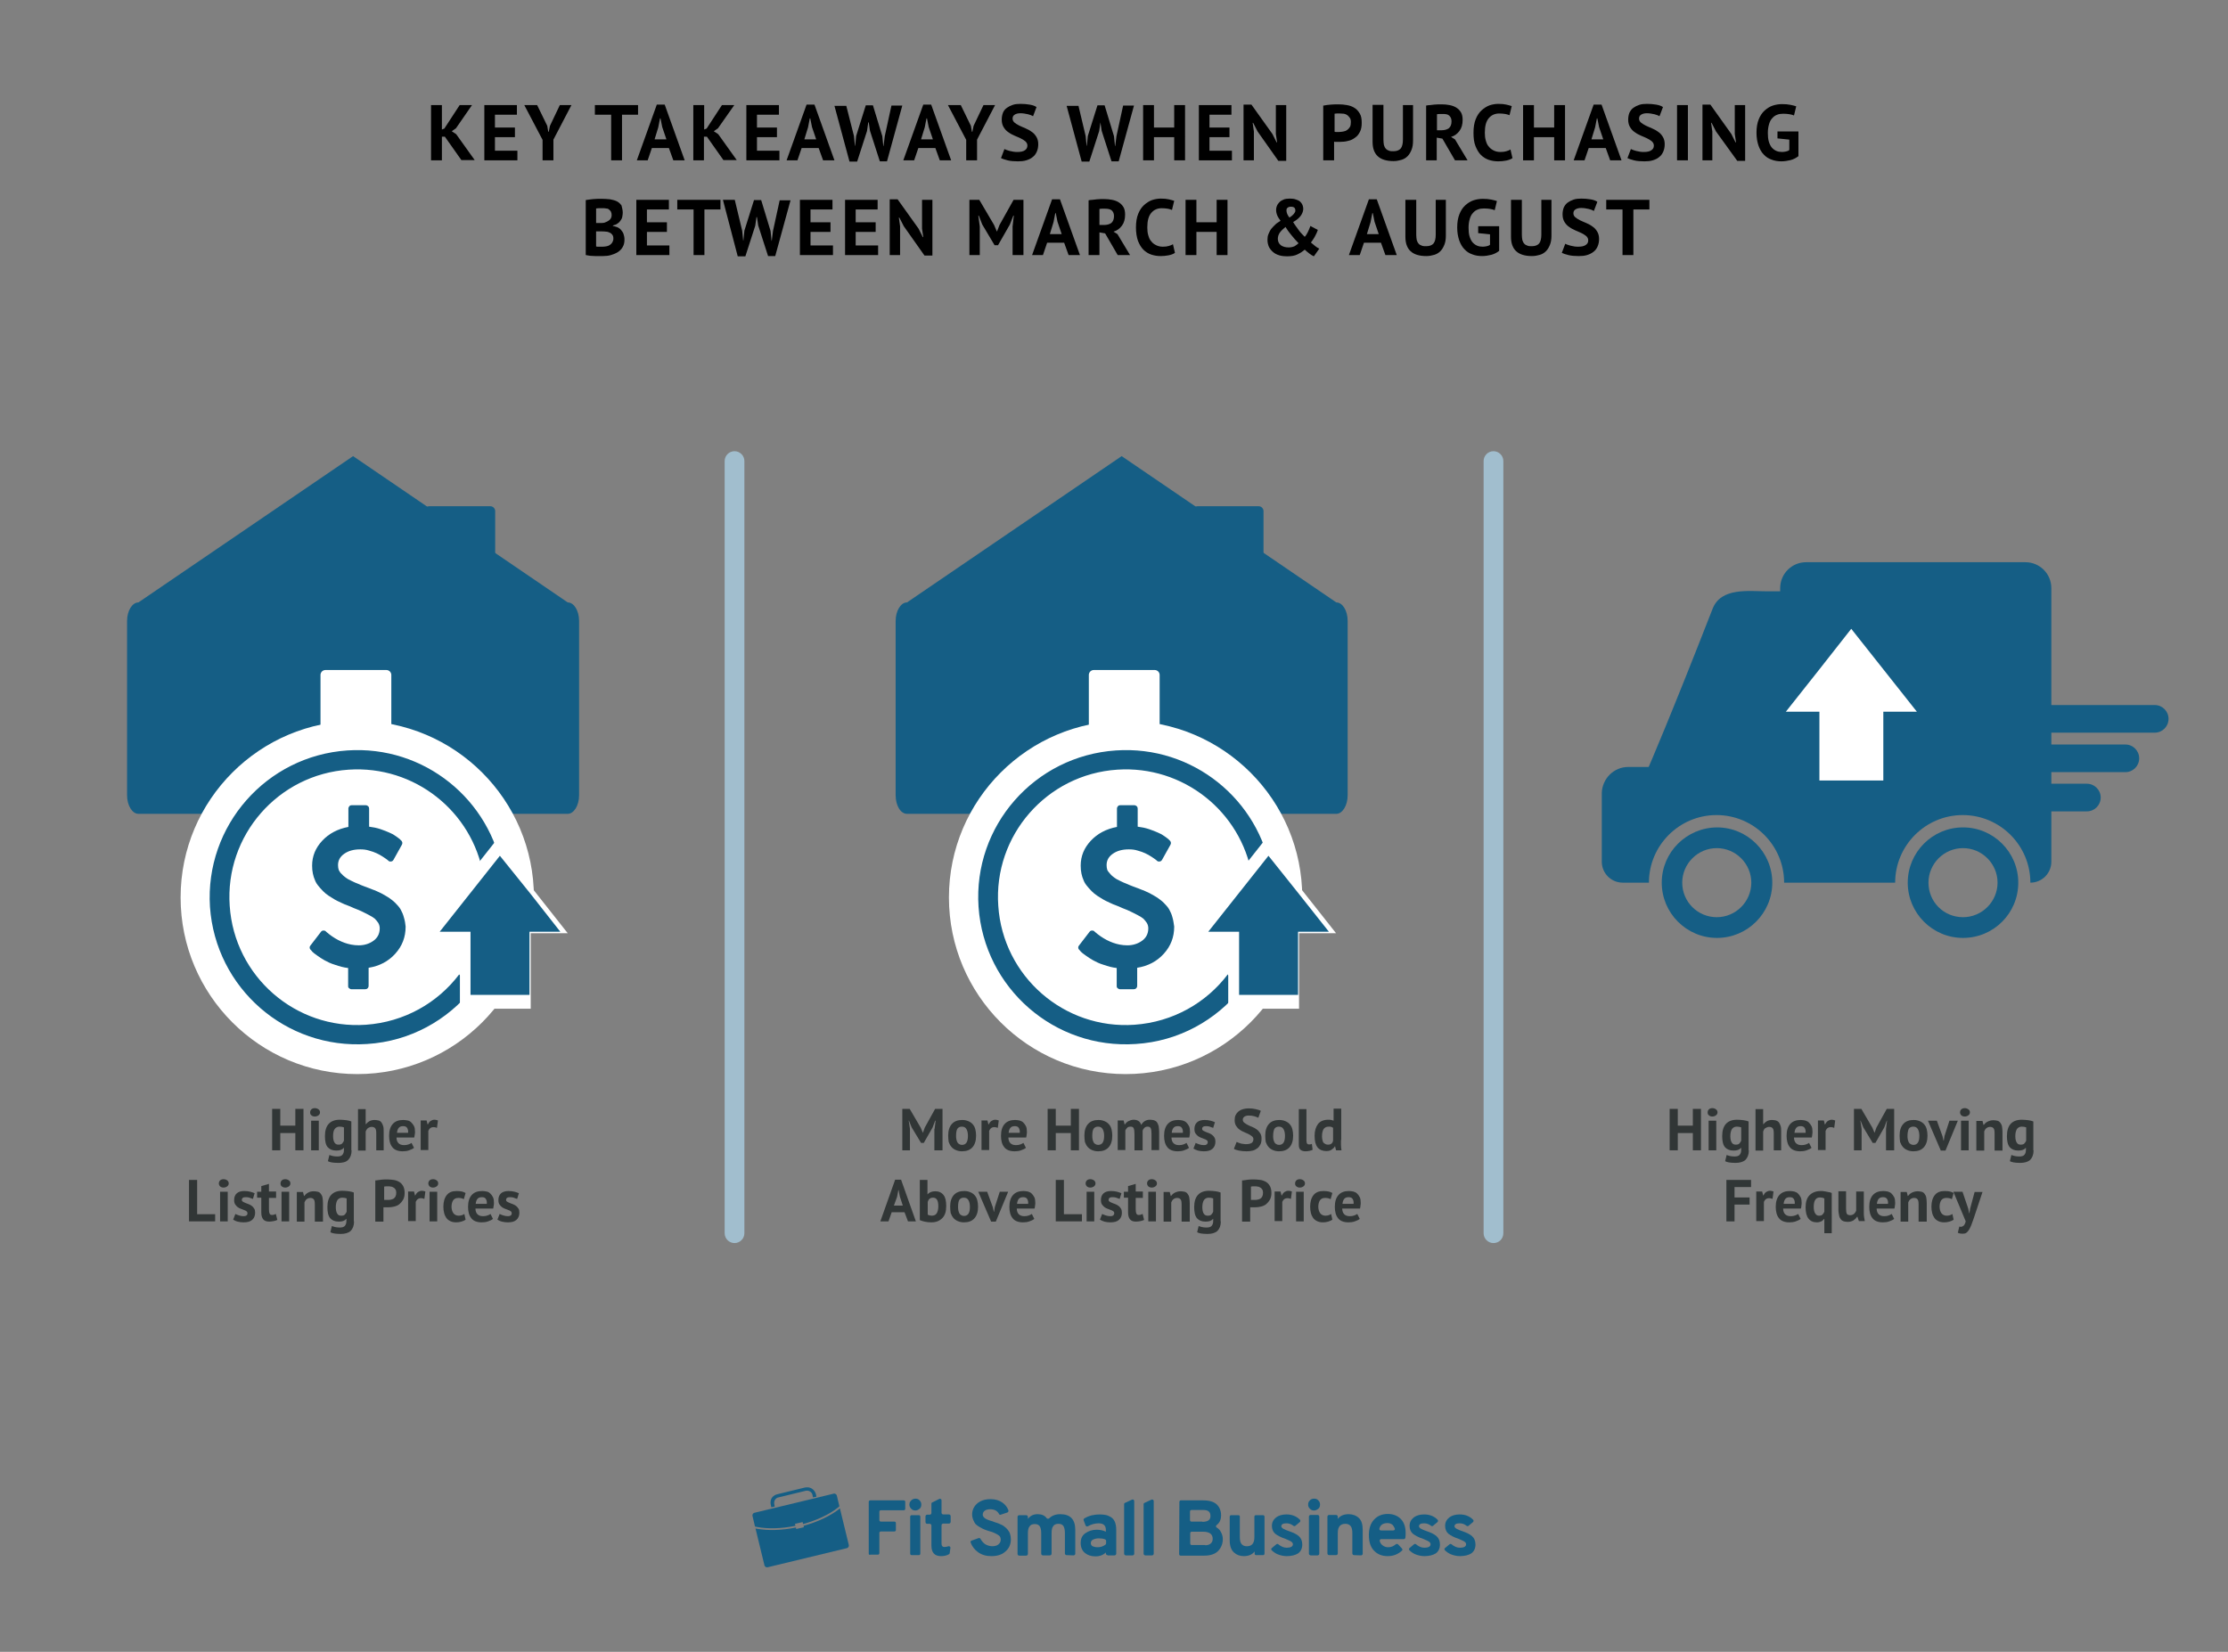 <?xml version="1.0" encoding="UTF-8"?> <svg xmlns="http://www.w3.org/2000/svg" xmlns:xlink="http://www.w3.org/1999/xlink" version="1.1" x="0px" y="0px" viewBox="0 0 903 669.6" style="enable-background:new 0 0 903 669.6;" xml:space="preserve"><rect x="0" y="0" width="903" height="669.6" fill="#808080" stroke="none"/> <style type="text/css"> .st0{fill:#2B3B47;} .st1{fill:#EFF5F9;} .st2{fill:#D1DEE5;} .st3{fill:#155E85;} .st4{fill:#EEF5FA;} .st5{fill:#FFFFFF;} .st6{fill-rule:evenodd;clip-rule:evenodd;fill:#FFFFFF;} .st7{fill:#313636;} .st8{fill-rule:evenodd;clip-rule:evenodd;fill:#155E85;} .st9{fill:#A1BECE;} .st10{fill:none;stroke:#A1BECE;stroke-width:1.063;stroke-miterlimit:10;} .st11{fill:none;stroke:#155E85;stroke-width:3.763;stroke-linecap:round;stroke-miterlimit:10;} .st12{fill:#707070;} .st13{fill:#2C5D81;} .st14{fill:#A6BDCC;} .st15{fill:url(#SVGID_1_);} .st16{fill:url(#SVGID_00000173154431051918450980000016468073962477503678_);} .st17{fill:url(#SVGID_00000127018503277413596990000014106439657844247434_);} .st18{fill:url(#SVGID_00000024684796564061579270000003509402933044439719_);} .st19{fill:#678EA7;} .st20{fill:#F7F7F7;} .st21{fill:url(#SVGID_00000058584590708424100240000005148172879927804301_);} .st22{fill:url(#SVGID_00000139999252544030654760000001409637205712764571_);} .st23{fill:url(#SVGID_00000114789402489125138180000016159471486573216419_);} .st24{fill:url(#SVGID_00000178900380402541516470000001004391132017127572_);} .st25{fill:#404F71;} .st26{fill-rule:evenodd;clip-rule:evenodd;fill:#313636;} .st27{fill:none;stroke:#A1BECE;stroke-width:1.004;stroke-miterlimit:10;} .st28{fill:none;stroke:#A1BECE;stroke-width:2;stroke-miterlimit:10;} .st29{fill:none;stroke:#155E85;stroke-width:2;stroke-miterlimit:10;} .st30{fill:none;stroke:#155E85;stroke-width:4.195;stroke-linecap:round;stroke-miterlimit:10;} .st31{fill:none;stroke:#A1BECE;stroke-width:0.936;stroke-miterlimit:10;} .st32{fill:none;stroke:#231F20;stroke-width:0.936;stroke-miterlimit:10;} .st33{fill:none;stroke:#155E85;stroke-width:3.729;stroke-linecap:round;stroke-miterlimit:10;} .st34{fill:none;stroke:#A1BECE;stroke-width:1.121;stroke-miterlimit:10;} .st35{fill:none;stroke:#A1BECE;stroke-width:1.127;stroke-miterlimit:10;} .st36{fill:#323636;} </style> <g id="Layer_1"> <g> <path d="M180.3,55.4h-1.2V65h-4.4V42.6h4.4v9.9l1-0.4l6.2-9.5h5l-6.5,9.4l-1.7,1.2l1.8,1.2l7.5,10.5h-5.4L180.3,55.4z"></path> <path d="M196.2,42.6h13.3v3.9h-8.9v5.2h8.1v3.9h-8.1v5.5h9.1V65h-13.4V42.6z"></path> <path d="M219.9,56.7l-7.4-14.1h5.2l4.1,8.4l0.4,2.4h0.2l0.5-2.4l4-8.4h4.7l-7.3,14V65h-4.4V56.7z"></path> <path d="M258.6,46.5h-6.5V65h-4.4V46.5h-6.6v-3.9h17.5V46.5z"></path> <path d="M271.1,60h-6.9l-1.7,5h-4.4l8.1-22.6h3.2l8.1,22.6h-4.6L271.1,60z M265.3,56.5h4.8l-1.7-5l-0.7-3.5h-0.2l-0.7,3.6 L265.3,56.5z"></path> <path d="M286.5,55.4h-1.2V65H281V42.6h4.4v9.9l1-0.4l6.2-9.5h5L291,52l-1.7,1.2l1.8,1.2l7.5,10.5h-5.4L286.5,55.4z"></path> <path d="M302.4,42.6h13.3v3.9h-8.9v5.2h8.1v3.9h-8.1v5.5h9.1V65h-13.4V42.6z"></path> <path d="M331.8,60h-6.9l-1.7,5h-4.4l8.1-22.6h3.2l8.1,22.6h-4.6L331.8,60z M326,56.5h4.8l-1.7-5l-0.7-3.5h-0.2l-0.7,3.6L326,56.5z "></path> <path d="M346.1,55.1l0.4,4h0.1l0.4-4l3.9-12.4h2.9l3.8,12.5l0.4,4h0.1l0.5-4l2.7-12.4h4.4l-6.2,22.6h-2.9l-4-12.4l-0.5-3.4h-0.2 l-0.5,3.5l-4,12.4h-3.1l-6.1-22.6h4.8L346.1,55.1z"></path> <path d="M379.1,60h-6.9l-1.7,5h-4.4l8.1-22.6h3.2l8.1,22.6h-4.6L379.1,60z M373.3,56.5h4.8l-1.7-5l-0.7-3.5h-0.2l-0.7,3.6 L373.3,56.5z"></path> <path d="M391.6,56.7l-7.4-14.1h5.2l4.1,8.4l0.4,2.4h0.2l0.5-2.4l4-8.4h4.7l-7.3,14V65h-4.4V56.7z"></path> <path d="M416.4,59c0-0.7-0.3-1.2-0.8-1.7c-0.5-0.4-1.1-0.8-1.9-1.2c-0.8-0.4-1.6-0.7-2.5-1.1s-1.7-0.8-2.5-1.4 c-0.8-0.5-1.4-1.2-1.9-2c-0.5-0.8-0.8-1.8-0.8-3.1c0-1.1,0.2-2,0.5-2.8s0.9-1.5,1.6-2c0.7-0.5,1.5-0.9,2.4-1.2 c0.9-0.3,1.9-0.4,3.1-0.4c1.3,0,2.5,0.1,3.7,0.3c1.2,0.2,2.1,0.5,2.8,1l-1.4,3.7c-0.5-0.3-1.2-0.6-2.1-0.8s-2-0.4-3-0.4 c-1,0-1.8,0.2-2.4,0.6s-0.8,0.9-0.8,1.6c0,0.6,0.3,1.2,0.8,1.6c0.5,0.4,1.1,0.8,1.9,1.2c0.8,0.4,1.6,0.7,2.5,1.1 c0.9,0.4,1.7,0.8,2.5,1.4c0.8,0.5,1.4,1.2,1.9,2c0.5,0.8,0.8,1.8,0.8,3c0,1.2-0.2,2.2-0.6,3.1c-0.4,0.9-0.9,1.6-1.7,2.2 c-0.7,0.6-1.6,1-2.6,1.3c-1,0.3-2.1,0.4-3.3,0.4c-1.6,0-3-0.1-4.2-0.4c-1.2-0.3-2.1-0.6-2.7-0.9l1.4-3.7c0.2,0.1,0.5,0.3,0.9,0.4 c0.4,0.1,0.8,0.3,1.3,0.4c0.5,0.1,1,0.2,1.5,0.3c0.5,0.1,1.1,0.1,1.6,0.1c1.3,0,2.3-0.2,3-0.7C416,60.5,416.4,59.9,416.4,59z"></path> <path d="M440,55.1l0.4,4h0.1l0.4-4l3.9-12.4h2.9l3.8,12.5l0.4,4h0.1l0.5-4l2.7-12.4h4.4l-6.2,22.6h-2.9l-4-12.4l-0.5-3.4H446 l-0.5,3.5l-4,12.4h-3.1l-6.1-22.6h4.8L440,55.1z"></path> <path d="M475.9,55.6h-8.2V65h-4.4V42.6h4.4v9.1h8.2v-9.1h4.4V65h-4.4V55.6z"></path> <path d="M485.8,42.6h13.3v3.9h-8.9v5.2h8.1v3.9h-8.1v5.5h9.1V65h-13.4V42.6z"></path> <path d="M509.7,53.3l-1.8-3.5h-0.2l0.5,3.5V65h-4.2V42.4h3.2l8.5,11.9l1.7,3.4h0.2l-0.5-3.4V42.6h4.2v22.6h-3.2L509.7,53.3z"></path> <path d="M536.4,42.8c0.9-0.2,1.9-0.3,3-0.4s2.1-0.1,3.2-0.1c1.1,0,2.2,0.1,3.3,0.3c1.1,0.2,2.1,0.5,3,1.1c0.9,0.5,1.6,1.3,2.2,2.3 c0.6,1,0.8,2.2,0.8,3.8c0,1.4-0.2,2.6-0.7,3.6c-0.5,1-1.1,1.8-2,2.4c-0.8,0.6-1.7,1.1-2.8,1.3c-1,0.3-2.1,0.4-3.2,0.4 c-0.1,0-0.3,0-0.5,0c-0.2,0-0.5,0-0.7,0s-0.5,0-0.8,0c-0.2,0-0.4,0-0.5-0.1V65h-4.4V42.8z M543,46c-0.4,0-0.8,0-1.2,0 c-0.4,0-0.7,0.1-0.9,0.1v7.3c0.1,0,0.2,0,0.4,0.1c0.2,0,0.4,0,0.5,0c0.2,0,0.4,0,0.6,0c0.2,0,0.3,0,0.4,0c0.6,0,1.1-0.1,1.7-0.2 c0.6-0.1,1.1-0.3,1.5-0.6c0.4-0.3,0.8-0.7,1.1-1.2c0.3-0.5,0.4-1.2,0.4-2c0-0.7-0.1-1.3-0.4-1.7s-0.6-0.8-1-1.1s-0.9-0.5-1.4-0.6 C544.1,46.1,543.5,46,543,46z"></path> <path d="M568.5,42.6h4.2V57c0,1.5-0.2,2.7-0.6,3.7c-0.4,1-0.9,1.9-1.6,2.6c-0.7,0.7-1.5,1.2-2.5,1.5c-1,0.3-2.1,0.5-3.2,0.5 c-5.7,0-8.5-2.6-8.5-7.8v-15h4.4v14.1c0,0.9,0.1,1.6,0.2,2.2c0.2,0.6,0.4,1.1,0.8,1.5c0.3,0.4,0.8,0.6,1.3,0.8 c0.5,0.2,1.1,0.2,1.8,0.2c1.3,0,2.3-0.4,2.9-1.1c0.6-0.7,0.9-2,0.9-3.6V42.6z"></path> <path d="M578,42.8c0.5-0.1,1-0.2,1.6-0.2c0.6-0.1,1.1-0.1,1.7-0.2c0.6,0,1.1-0.1,1.6-0.1c0.5,0,1,0,1.5,0c1,0,2.1,0.1,3.1,0.3 c1,0.2,1.9,0.5,2.7,1c0.8,0.5,1.4,1.1,1.9,1.9c0.5,0.8,0.7,1.9,0.7,3.1c0,1.8-0.4,3.3-1.3,4.5c-0.9,1.2-2,2-3.4,2.4l1.6,1l5.1,8.5 h-5.1l-5.1-8.8l-2.3-0.4V65H578V42.8z M584.7,46.2c-0.4,0-0.9,0-1.3,0c-0.4,0-0.8,0.1-1,0.1v6.5h1.9c1.2,0,2.2-0.3,2.9-0.8 c0.7-0.6,1.1-1.5,1.1-2.8c0-1-0.3-1.7-0.9-2.3S585.9,46.2,584.7,46.2z"></path> <path d="M613,64.1c-0.7,0.5-1.6,0.8-2.6,1c-1.1,0.2-2.1,0.3-3.2,0.3c-1.3,0-2.6-0.2-3.8-0.6c-1.2-0.4-2.3-1.1-3.2-2 c-0.9-0.9-1.6-2.1-2.2-3.6s-0.8-3.3-0.8-5.4c0-2.2,0.3-4,0.9-5.5s1.4-2.7,2.4-3.6c1-0.9,2.1-1.6,3.2-2c1.2-0.4,2.4-0.6,3.6-0.6 c1.3,0,2.4,0.1,3.2,0.3c0.9,0.2,1.6,0.4,2.2,0.6l-0.9,3.7c-0.5-0.2-1.1-0.4-1.7-0.5c-0.7-0.1-1.5-0.2-2.4-0.2 c-1.8,0-3.2,0.6-4.3,1.9c-1.1,1.3-1.6,3.2-1.6,5.9c0,1.2,0.1,2.2,0.4,3.2s0.6,1.8,1.2,2.4c0.5,0.7,1.2,1.2,2,1.6 c0.8,0.4,1.7,0.6,2.7,0.6c1,0,1.8-0.1,2.4-0.3c0.7-0.2,1.2-0.4,1.7-0.7L613,64.1z"></path> <path d="M629.9,55.6h-8.2V65h-4.4V42.6h4.4v9.1h8.2v-9.1h4.4V65h-4.4V55.6z"></path> <path d="M650.8,60h-6.9l-1.7,5h-4.4l8.1-22.6h3.2l8.1,22.6h-4.6L650.8,60z M645,56.5h4.8l-1.7-5l-0.7-3.5h-0.2l-0.7,3.6L645,56.5z "></path> <path d="M670.3,59c0-0.7-0.3-1.2-0.8-1.7c-0.5-0.4-1.1-0.8-1.9-1.2c-0.8-0.4-1.6-0.7-2.5-1.1c-0.9-0.4-1.7-0.8-2.5-1.4 c-0.8-0.5-1.4-1.2-1.9-2s-0.8-1.8-0.8-3.1c0-1.1,0.2-2,0.5-2.8c0.4-0.8,0.9-1.5,1.6-2c0.7-0.5,1.5-0.9,2.4-1.2 c0.9-0.3,1.9-0.4,3.1-0.4c1.3,0,2.5,0.1,3.7,0.3c1.2,0.2,2.1,0.5,2.8,1l-1.4,3.7c-0.5-0.3-1.2-0.6-2.1-0.8s-2-0.4-3-0.4 c-1,0-1.8,0.2-2.4,0.6s-0.8,0.9-0.8,1.6c0,0.6,0.3,1.2,0.8,1.6s1.1,0.8,1.9,1.2c0.8,0.4,1.6,0.7,2.5,1.1c0.9,0.4,1.7,0.8,2.5,1.4 c0.8,0.5,1.4,1.2,1.9,2s0.8,1.8,0.8,3c0,1.2-0.2,2.2-0.6,3.1s-0.9,1.6-1.7,2.2c-0.7,0.6-1.6,1-2.6,1.3c-1,0.3-2.1,0.4-3.3,0.4 c-1.6,0-3-0.1-4.2-0.4s-2.1-0.6-2.7-0.9l1.4-3.7c0.2,0.1,0.5,0.3,0.9,0.4s0.8,0.3,1.3,0.4c0.5,0.1,1,0.2,1.5,0.3 c0.5,0.1,1.1,0.1,1.6,0.1c1.3,0,2.3-0.2,3-0.7S670.3,59.9,670.3,59z"></path> <path d="M679.7,42.6h4.4V65h-4.4V42.6z"></path> <path d="M695.5,53.3l-1.8-3.5h-0.2l0.5,3.5V65H690V42.4h3.2l8.5,11.9l1.7,3.4h0.2l-0.5-3.4V42.6h4.2v22.6h-3.2L695.5,53.3z"></path> <path d="M720.5,53.3h8.4v10c-0.9,0.7-2,1.3-3.2,1.6c-1.2,0.3-2.5,0.5-3.7,0.5c-1.4,0-2.8-0.2-4-0.7c-1.2-0.4-2.3-1.1-3.2-2.1 c-0.9-0.9-1.6-2.2-2.1-3.6c-0.5-1.5-0.8-3.2-0.8-5.2c0-2.1,0.3-3.9,0.9-5.4s1.4-2.7,2.4-3.6c1-0.9,2.1-1.6,3.3-2s2.5-0.6,3.8-0.6 c1.3,0,2.4,0.1,3.4,0.3c1,0.2,1.7,0.4,2.3,0.6l-0.9,3.7c-0.5-0.2-1.1-0.4-1.8-0.5c-0.7-0.1-1.5-0.2-2.5-0.2 c-0.9,0-1.8,0.1-2.5,0.4c-0.8,0.3-1.4,0.7-2,1.4c-0.6,0.6-1,1.4-1.3,2.4c-0.3,1-0.5,2.2-0.5,3.6c0,1.3,0.1,2.5,0.4,3.5 c0.3,1,0.7,1.8,1.2,2.4c0.5,0.6,1.2,1.1,1.9,1.4c0.7,0.3,1.5,0.4,2.3,0.4c0.6,0,1.1-0.1,1.6-0.2s1-0.3,1.3-0.6v-4.2l-4.8-0.5V53.3 z"></path> <path d="M252.4,86.2c0,0.6-0.1,1.1-0.2,1.7c-0.1,0.6-0.4,1.1-0.7,1.5c-0.3,0.5-0.7,0.9-1.2,1.2c-0.5,0.4-1.1,0.6-1.9,0.8v0.2 c0.6,0.1,1.2,0.3,1.8,0.5c0.6,0.3,1.1,0.6,1.5,1.1s0.8,1,1,1.6c0.2,0.6,0.4,1.4,0.4,2.3c0,1.2-0.2,2.1-0.7,3s-1.1,1.5-2,2.1 c-0.8,0.5-1.8,0.9-2.8,1.2c-1,0.3-2.1,0.4-3.2,0.4c-0.4,0-0.8,0-1.4,0c-0.6,0-1.2,0-1.8,0c-0.7,0-1.3-0.1-2-0.1 c-0.7-0.1-1.3-0.2-1.8-0.3V81.1c0.4-0.1,0.9-0.1,1.4-0.2c0.5-0.1,1.1-0.1,1.7-0.2c0.6,0,1.2-0.1,1.8-0.1c0.6,0,1.3,0,1.9,0 c1,0,2.1,0.1,3.1,0.2c1,0.2,1.9,0.4,2.7,0.8c0.8,0.4,1.4,1,1.9,1.7C252.1,84.2,252.4,85.1,252.4,86.2z M242.9,90.4 c0.3,0,0.6,0,1,0c0.4,0,0.7-0.1,1-0.1c0.8-0.3,1.5-0.6,2.1-1.1c0.6-0.5,0.9-1.2,0.9-2c0-0.5-0.1-1-0.3-1.4 c-0.2-0.4-0.5-0.6-0.8-0.9s-0.8-0.4-1.2-0.4c-0.4-0.1-0.9-0.1-1.4-0.1c-0.6,0-1.1,0-1.5,0c-0.5,0-0.8,0.1-1.1,0.1v5.9H242.9z M244.4,100c0.5,0,1.1-0.1,1.6-0.2c0.5-0.1,0.9-0.3,1.3-0.6c0.4-0.3,0.7-0.6,0.9-1s0.4-0.9,0.4-1.4c0-0.7-0.1-1.2-0.4-1.6 c-0.3-0.4-0.6-0.7-1.1-0.9c-0.4-0.2-0.9-0.4-1.5-0.4c-0.6-0.1-1.1-0.1-1.7-0.1h-2.3v6.1c0.1,0,0.3,0.1,0.5,0.1c0.2,0,0.5,0,0.8,0 c0.3,0,0.5,0,0.8,0C243.9,100,244.2,100,244.4,100z"></path> <path d="M257.8,81h13.3v3.9h-8.9v5.2h8.1V94h-8.1v5.5h9.1v3.9h-13.4V81z"></path> <path d="M292,84.9h-6.5v18.5h-4.4V84.9h-6.6V81H292V84.9z"></path> <path d="M300.8,93.5l0.4,4h0.1l0.4-4l3.9-12.4h2.9l3.8,12.5l0.4,4h0.1l0.5-4l2.7-12.4h4.4l-6.2,22.6h-2.9l-4-12.4l-0.5-3.4h-0.2 l-0.5,3.5l-4,12.4h-3.1L293,81h4.8L300.8,93.5z"></path> <path d="M324.1,81h13.3v3.9h-8.9v5.2h8.1V94h-8.1v5.5h9.1v3.9h-13.4V81z"></path> <path d="M342.4,81h13.3v3.9h-8.9v5.2h8.1V94h-8.1v5.5h9.1v3.9h-13.4V81z"></path> <path d="M366.3,91.7l-1.8-3.5h-0.2l0.5,3.5v11.7h-4.2V80.8h3.2l8.5,11.9l1.7,3.4h0.2l-0.5-3.4V81h4.2v22.6h-3.2L366.3,91.7z"></path> <path d="M410.4,91.8l0.5-4.4h-0.2l-1.4,3.6l-4.8,8.4h-1.4l-5-8.4l-1.4-3.6h-0.2l0.6,4.4v11.6h-4.2V81h4l6,10.2l1.1,2.6h0.1l1-2.6 l5.7-10.2h4v22.4h-4.4V91.8z"></path> <path d="M431.3,98.4h-6.9l-1.7,5h-4.4l8.1-22.6h3.2l8.1,22.6h-4.6L431.3,98.4z M425.5,94.9h4.8l-1.7-5l-0.7-3.5h-0.2l-0.7,3.6 L425.5,94.9z"></path> <path d="M441.2,81.2c0.5-0.1,1-0.2,1.6-0.2c0.6-0.1,1.1-0.1,1.7-0.2c0.6,0,1.1-0.1,1.6-0.1c0.5,0,1,0,1.5,0c1,0,2.1,0.1,3.1,0.3 c1,0.2,1.9,0.5,2.7,1c0.8,0.5,1.4,1.1,1.9,1.9s0.7,1.9,0.7,3.1c0,1.8-0.4,3.3-1.3,4.5c-0.9,1.2-2,2-3.4,2.4l1.6,1l5.1,8.5H453 l-5.1-8.8l-2.3-0.4v9.2h-4.4V81.2z M447.9,84.6c-0.4,0-0.9,0-1.3,0c-0.4,0-0.8,0.1-1,0.1v6.5h1.9c1.2,0,2.2-0.3,2.9-0.8 c0.7-0.6,1.1-1.5,1.1-2.8c0-1-0.3-1.7-0.9-2.3C450,84.8,449.1,84.6,447.9,84.6z"></path> <path d="M476.2,102.5c-0.7,0.5-1.6,0.8-2.6,1c-1.1,0.2-2.1,0.3-3.2,0.3c-1.3,0-2.6-0.2-3.8-0.6c-1.2-0.4-2.3-1.1-3.2-2 c-0.9-0.9-1.6-2.1-2.2-3.6c-0.5-1.5-0.8-3.3-0.8-5.4c0-2.2,0.3-4,0.9-5.5s1.4-2.7,2.4-3.6c1-0.9,2.1-1.6,3.2-2 c1.2-0.4,2.4-0.6,3.6-0.6c1.3,0,2.4,0.1,3.2,0.3c0.9,0.2,1.6,0.4,2.2,0.6l-0.9,3.7c-0.5-0.2-1.1-0.4-1.7-0.5 c-0.7-0.1-1.5-0.2-2.4-0.2c-1.8,0-3.2,0.6-4.3,1.9c-1.1,1.3-1.6,3.2-1.6,5.9c0,1.2,0.1,2.2,0.4,3.2s0.6,1.8,1.2,2.4 c0.5,0.7,1.2,1.2,2,1.6c0.8,0.4,1.7,0.6,2.7,0.6c1,0,1.8-0.1,2.4-0.3c0.7-0.2,1.2-0.4,1.7-0.7L476.2,102.5z"></path> <path d="M493.1,94h-8.2v9.4h-4.4V81h4.4v9.1h8.2V81h4.4v22.4h-4.4V94z"></path> <path d="M513.7,97.2c0-0.8,0.1-1.6,0.4-2.3c0.3-0.7,0.6-1.4,1.1-2.1c0.5-0.6,1.1-1.2,1.7-1.8s1.4-1,2.1-1.5 c-0.5-0.7-1-1.4-1.3-2.1c-0.3-0.7-0.5-1.5-0.5-2.3c0-0.5,0.1-1.1,0.3-1.6s0.5-1,1-1.5s1-0.8,1.7-1.1c0.7-0.3,1.6-0.4,2.6-0.4 c1,0,1.8,0.1,2.5,0.4c0.7,0.2,1.3,0.5,1.7,0.9c0.4,0.4,0.7,0.8,0.9,1.3c0.2,0.5,0.3,1,0.3,1.5c0,0.9-0.3,1.8-0.9,2.7 s-1.7,1.9-3.2,2.7c0.7,1.2,1.5,2.2,2.2,3.2c0.7,1,1.6,1.9,2.5,2.8c0.5-0.5,0.9-1.2,1.3-2c0.4-0.8,0.7-1.6,1-2.4l3,1.6 c-0.1,0.4-0.3,0.8-0.5,1.3c-0.2,0.5-0.5,0.9-0.7,1.4c-0.3,0.5-0.5,0.9-0.8,1.3s-0.5,0.8-0.8,1.1c0.7,0.6,1.3,1.1,1.8,1.5 c0.5,0.4,1,0.7,1.6,1l-2.2,3.1c-0.6-0.3-1.2-0.6-1.8-1.1c-0.6-0.5-1.3-1-1.9-1.6c-0.8,0.7-1.7,1.3-2.9,1.9s-2.6,0.8-4.3,0.8 c-1.1,0-2.1-0.1-3.1-0.4s-1.8-0.7-2.5-1.3c-0.7-0.6-1.3-1.3-1.7-2.1C513.9,99.2,513.7,98.2,513.7,97.2z M526.3,98.6 c-1.1-1.1-2.1-2.3-3-3.4c-0.9-1.1-1.7-2.2-2.3-3.2c-1,0.8-1.8,1.6-2.3,2.3c-0.5,0.7-0.8,1.6-0.8,2.5c0,1.1,0.4,1.9,1.2,2.6 c0.8,0.6,1.9,0.9,3.2,0.9c0.9,0,1.7-0.2,2.4-0.5C525.3,99.4,525.9,99,526.3,98.6z M521.4,85.3c0,0.9,0.4,1.9,1.2,2.9 c0.8-0.5,1.4-1,1.8-1.5c0.4-0.5,0.6-0.9,0.6-1.3c0-0.5-0.1-0.9-0.4-1.2s-0.8-0.4-1.4-0.4c-0.6,0-1,0.1-1.3,0.4 C521.5,84.4,521.4,84.8,521.4,85.3z"></path> <path d="M559.7,98.4h-6.9l-1.7,5h-4.4l8.1-22.6h3.2l8.1,22.6h-4.6L559.7,98.4z M554,94.9h4.8l-1.7-5l-0.7-3.5h-0.2l-0.7,3.6 L554,94.9z"></path> <path d="M581.8,81h4.2v14.5c0,1.5-0.2,2.7-0.6,3.7c-0.4,1-0.9,1.9-1.6,2.6c-0.7,0.7-1.5,1.2-2.5,1.5c-1,0.3-2.1,0.5-3.2,0.5 c-5.7,0-8.5-2.6-8.5-7.8V81h4.4v14.1c0,0.9,0.1,1.6,0.2,2.2c0.2,0.6,0.4,1.1,0.8,1.5c0.3,0.4,0.8,0.6,1.3,0.8 c0.5,0.2,1.1,0.2,1.8,0.2c1.3,0,2.3-0.4,2.9-1.1c0.6-0.7,0.9-2,0.9-3.6V81z"></path> <path d="M599.2,91.7h8.4v10c-0.9,0.7-2,1.3-3.2,1.6c-1.2,0.3-2.5,0.5-3.7,0.5c-1.4,0-2.8-0.2-4-0.7c-1.2-0.4-2.3-1.1-3.2-2.1 c-0.9-0.9-1.6-2.2-2.1-3.6c-0.5-1.5-0.8-3.2-0.8-5.2c0-2.1,0.3-3.9,0.9-5.4s1.4-2.7,2.4-3.6c1-0.9,2.1-1.6,3.3-2s2.5-0.6,3.8-0.6 c1.3,0,2.4,0.1,3.4,0.3c1,0.2,1.7,0.4,2.3,0.6l-0.9,3.7c-0.5-0.2-1.1-0.4-1.8-0.5c-0.7-0.1-1.5-0.2-2.5-0.2 c-0.9,0-1.8,0.1-2.5,0.4c-0.8,0.3-1.4,0.7-2,1.4c-0.6,0.6-1,1.4-1.3,2.4c-0.3,1-0.5,2.2-0.5,3.6c0,1.3,0.1,2.5,0.4,3.5 c0.3,1,0.7,1.8,1.2,2.4c0.5,0.6,1.2,1.1,1.9,1.4c0.7,0.3,1.5,0.4,2.3,0.4c0.6,0,1.1-0.1,1.6-0.2s1-0.3,1.3-0.6v-4.2l-4.8-0.5V91.7 z"></path> <path d="M624.6,81h4.2v14.5c0,1.5-0.2,2.7-0.6,3.7c-0.4,1-0.9,1.9-1.6,2.6c-0.7,0.7-1.5,1.2-2.5,1.5c-1,0.3-2.1,0.5-3.2,0.5 c-5.7,0-8.5-2.6-8.5-7.8V81h4.4v14.1c0,0.9,0.1,1.6,0.2,2.2c0.2,0.6,0.4,1.1,0.8,1.5c0.3,0.4,0.8,0.6,1.3,0.8 c0.5,0.2,1.1,0.2,1.8,0.2c1.3,0,2.3-0.4,2.9-1.1c0.6-0.7,0.9-2,0.9-3.6V81z"></path> <path d="M643.7,97.4c0-0.7-0.3-1.2-0.8-1.7c-0.5-0.4-1.1-0.8-1.9-1.2c-0.8-0.4-1.6-0.7-2.5-1.1c-0.9-0.4-1.7-0.8-2.5-1.4 c-0.8-0.5-1.4-1.2-1.9-2s-0.8-1.8-0.8-3.1c0-1.1,0.2-2,0.5-2.8c0.4-0.8,0.9-1.5,1.6-2c0.7-0.5,1.5-0.9,2.4-1.2 c0.9-0.3,1.9-0.4,3.1-0.4c1.3,0,2.5,0.1,3.7,0.3c1.2,0.2,2.1,0.5,2.8,1l-1.4,3.7c-0.5-0.3-1.2-0.6-2.1-0.8s-2-0.4-3-0.4 c-1,0-1.8,0.2-2.4,0.6s-0.8,0.9-0.8,1.6c0,0.6,0.3,1.2,0.8,1.6s1.1,0.8,1.9,1.2c0.8,0.4,1.6,0.7,2.5,1.1c0.9,0.4,1.7,0.8,2.5,1.4 c0.8,0.5,1.4,1.2,1.9,2s0.8,1.8,0.8,3c0,1.2-0.2,2.2-0.6,3.1s-0.9,1.6-1.7,2.2s-1.6,1-2.6,1.3c-1,0.3-2.1,0.4-3.3,0.4 c-1.6,0-3-0.1-4.2-0.4s-2.1-0.6-2.7-0.9l1.4-3.7c0.2,0.1,0.5,0.3,0.9,0.4s0.8,0.3,1.3,0.4c0.5,0.1,1,0.2,1.5,0.3 c0.5,0.1,1.1,0.1,1.6,0.1c1.3,0,2.3-0.2,3-0.7S643.7,98.3,643.7,97.4z"></path> <path d="M668.5,84.9H662v18.5h-4.4V84.9h-6.6V81h17.5V84.9z"></path> </g> <g> <path class="st3" d="M51.5,322.4v-70.7c0-4.1,2.1-7.5,4.6-7.5l87-59.3l87,59.3c2.5,0,4.6,3.3,4.6,7.5v70.7c0,4.1-2.1,7.5-4.6,7.5 H56.1C53.6,329.9,51.5,326.5,51.5,322.4z"></path> <path class="st5" d="M158.6,312.7h-28.7v-39.1c0-1.1,0.9-2,2-2h24.7c1.1,0,2,0.9,2,2V312.7z"></path> <path class="st3" d="M200.6,246.3H172v-39.1c0-1.1,0.9-2,2-2h24.7c1.1,0,2,0.9,2,2V246.3z"></path> </g> <circle class="st6" cx="144.8" cy="363.8" r="71.6"></circle> <g> <path class="st7" d="M119.7,459.3h-6.1v7h-3.3v-16.8h3.3v6.8h6.1v-6.8h3.3v16.8h-3.3V459.3z"></path> <path class="st7" d="M125.7,450.9c0-0.5,0.2-0.9,0.5-1.2c0.3-0.3,0.8-0.5,1.4-0.5c0.6,0,1.1,0.2,1.5,0.5c0.4,0.3,0.6,0.7,0.6,1.2 s-0.2,0.9-0.6,1.2c-0.4,0.3-0.9,0.5-1.5,0.5c-0.6,0-1.1-0.2-1.4-0.5C125.8,451.8,125.7,451.4,125.7,450.9z M126.1,454.3h3.1v12 h-3.1V454.3z"></path> <path class="st7" d="M142.5,466.3c0,1.7-0.5,3-1.4,3.9s-2.3,1.2-4,1.2c-1.2,0-2.1-0.1-2.7-0.2s-1.2-0.3-1.5-0.5l0.6-2.5 c0.4,0.1,0.8,0.3,1.3,0.4c0.5,0.1,1.1,0.2,1.8,0.2c1.1,0,1.8-0.2,2.2-0.7c0.4-0.5,0.6-1.1,0.6-2v-0.8h-0.1c-0.6,0.8-1.6,1.1-3,1.1 c-1.6,0-2.7-0.5-3.5-1.4s-1.1-2.5-1.1-4.5c0-2.1,0.5-3.8,1.5-4.9c1-1.1,2.5-1.7,4.5-1.7c1,0,1.9,0.1,2.7,0.2 c0.8,0.1,1.5,0.3,2,0.5V466.3z M137.2,464c0.6,0,1.1-0.1,1.4-0.4c0.3-0.3,0.6-0.7,0.8-1.2V457c-0.5-0.2-1.1-0.3-1.8-0.3 c-0.8,0-1.4,0.3-1.9,0.9s-0.7,1.6-0.7,2.9c0,1.2,0.2,2.1,0.6,2.7S136.5,464,137.2,464z"></path> <path class="st7" d="M152.5,466.3v-6.8c0-1-0.1-1.7-0.4-2.1c-0.3-0.4-0.8-0.6-1.5-0.6c-0.5,0-1,0.2-1.5,0.5 c-0.4,0.4-0.7,0.8-0.9,1.4v7.7h-3.1v-16.8h3.1v6.1h0.1c0.4-0.5,0.9-0.9,1.4-1.2c0.6-0.3,1.3-0.5,2.1-0.5c0.6,0,1.1,0.1,1.6,0.2 s0.9,0.4,1.2,0.8c0.3,0.4,0.5,0.9,0.7,1.5c0.2,0.6,0.2,1.4,0.2,2.3v7.5H152.5z"></path> <path class="st7" d="M167.8,465.3c-0.5,0.4-1.1,0.7-2,1c-0.8,0.3-1.7,0.4-2.6,0.4c-1.9,0-3.4-0.6-4.2-1.7 c-0.9-1.1-1.3-2.7-1.3-4.6c0-2.1,0.5-3.7,1.5-4.8c1-1.1,2.4-1.6,4.2-1.6c0.6,0,1.2,0.1,1.8,0.2s1.1,0.4,1.5,0.8 c0.4,0.4,0.8,0.9,1.1,1.5c0.3,0.6,0.4,1.4,0.4,2.3c0,0.3,0,0.7-0.1,1.1s-0.1,0.8-0.2,1.2h-7.2c0,1,0.3,1.8,0.8,2.3 c0.5,0.5,1.2,0.8,2.3,0.8c0.7,0,1.2-0.1,1.8-0.3s0.9-0.4,1.2-0.6L167.8,465.3z M163.4,456.5c-0.8,0-1.4,0.2-1.8,0.7 c-0.4,0.5-0.6,1.1-0.7,2h4.5c0.1-0.9-0.1-1.5-0.4-2S164.1,456.5,163.4,456.5z"></path> <path class="st7" d="M177.1,457.2c-0.5-0.2-0.9-0.3-1.3-0.3c-0.6,0-1,0.1-1.4,0.4c-0.4,0.3-0.6,0.7-0.8,1.1v7.8h-3.1v-12h2.4 l0.4,1.6h0.1c0.3-0.6,0.6-1,1.1-1.4c0.5-0.3,1-0.5,1.6-0.5c0.4,0,0.9,0.1,1.4,0.3L177.1,457.2z"></path> <path class="st7" d="M87.3,495.1H76.6v-16.8h3.3v13.9h7.3V495.1z"></path> <path class="st7" d="M88.7,479.7c0-0.5,0.2-0.9,0.5-1.2c0.3-0.3,0.8-0.5,1.4-0.5c0.6,0,1.1,0.2,1.5,0.5c0.4,0.3,0.6,0.7,0.6,1.2 s-0.2,0.9-0.6,1.2c-0.4,0.3-0.9,0.5-1.5,0.5c-0.6,0-1.1-0.2-1.4-0.5C88.9,480.6,88.7,480.2,88.7,479.7z M89.2,483.1h3.1v12h-3.1 V483.1z"></path> <path class="st7" d="M100.3,491.8c0-0.3-0.1-0.6-0.4-0.8c-0.3-0.2-0.6-0.4-1-0.5c-0.4-0.2-0.8-0.3-1.3-0.5 c-0.5-0.2-0.9-0.4-1.3-0.7c-0.4-0.3-0.7-0.7-1-1.1c-0.3-0.5-0.4-1-0.4-1.8c0-1.2,0.4-2.1,1.1-2.7s1.7-0.9,3-0.9 c0.9,0,1.7,0.1,2.5,0.3c0.7,0.2,1.3,0.4,1.7,0.6l-0.7,2.3c-0.4-0.1-0.8-0.3-1.4-0.5c-0.6-0.2-1.1-0.2-1.7-0.2 c-0.9,0-1.4,0.4-1.4,1.1c0,0.3,0.1,0.5,0.4,0.7c0.3,0.2,0.6,0.3,1,0.5c0.4,0.2,0.8,0.3,1.3,0.5c0.5,0.2,0.9,0.4,1.3,0.7 c0.4,0.3,0.7,0.6,1,1.1c0.3,0.4,0.4,1,0.4,1.7c0,1.2-0.4,2.2-1.2,2.9s-1.9,1-3.5,1c-0.8,0-1.6-0.1-2.4-0.3s-1.3-0.5-1.8-0.8 l0.9-2.3c0.4,0.2,0.9,0.4,1.5,0.6c0.6,0.2,1.2,0.3,1.9,0.3c0.5,0,0.8-0.1,1.1-0.3S100.3,492.2,100.3,491.8z"></path> <path class="st7" d="M104.2,483.1h1.7v-2.3l3.1-0.9v3.1h2.9v2.6H109v4.6c0,0.8,0.1,1.4,0.3,1.8s0.5,0.5,0.9,0.5 c0.3,0,0.6,0,0.8-0.1c0.2-0.1,0.5-0.2,0.8-0.3l0.6,2.4c-0.4,0.2-0.9,0.4-1.5,0.5c-0.6,0.1-1.2,0.2-1.8,0.2c-1.1,0-1.9-0.3-2.4-0.9 c-0.5-0.6-0.8-1.5-0.8-2.8v-6h-1.7V483.1z"></path> <path class="st7" d="M113.7,479.7c0-0.5,0.2-0.9,0.5-1.2c0.3-0.3,0.8-0.5,1.4-0.5c0.6,0,1.1,0.2,1.5,0.5c0.4,0.3,0.6,0.7,0.6,1.2 s-0.2,0.9-0.6,1.2c-0.4,0.3-0.9,0.5-1.5,0.5c-0.6,0-1.1-0.2-1.4-0.5C113.8,480.6,113.7,480.2,113.7,479.7z M114.1,483.1h3.1v12 h-3.1V483.1z"></path> <path class="st7" d="M127.6,495.1v-6.8c0-1-0.1-1.7-0.4-2.1c-0.3-0.4-0.8-0.6-1.4-0.6c-0.6,0-1.1,0.2-1.5,0.5 c-0.4,0.3-0.7,0.8-0.9,1.3v7.8h-3.1v-12h2.5l0.4,1.6h0.1c0.4-0.5,0.9-1,1.5-1.3c0.6-0.4,1.4-0.6,2.4-0.6c0.6,0,1.1,0.1,1.6,0.2 s0.9,0.4,1.2,0.8s0.6,0.9,0.7,1.5s0.2,1.4,0.2,2.3v7.5H127.6z"></path> <path class="st7" d="M143.5,495.1c0,1.7-0.5,3-1.4,3.9c-0.9,0.8-2.3,1.2-4,1.2c-1.2,0-2.1-0.1-2.7-0.2s-1.2-0.3-1.5-0.5l0.6-2.5 c0.4,0.1,0.8,0.3,1.3,0.4c0.5,0.1,1.1,0.2,1.8,0.2c1.1,0,1.8-0.2,2.2-0.7c0.4-0.5,0.6-1.1,0.6-2v-0.8h-0.1c-0.6,0.8-1.6,1.1-3,1.1 c-1.6,0-2.7-0.5-3.5-1.4c-0.8-1-1.1-2.5-1.1-4.5c0-2.1,0.5-3.8,1.5-4.9c1-1.1,2.5-1.7,4.5-1.7c1,0,1.9,0.1,2.7,0.2 c0.8,0.1,1.5,0.3,2,0.5V495.1z M138.3,492.8c0.6,0,1.1-0.1,1.4-0.4c0.3-0.3,0.6-0.7,0.8-1.2v-5.4c-0.5-0.2-1.1-0.3-1.8-0.3 c-0.8,0-1.4,0.3-1.9,0.9c-0.4,0.6-0.7,1.6-0.7,2.9c0,1.2,0.2,2.1,0.6,2.7S137.5,492.8,138.3,492.8z"></path> <path class="st7" d="M152.4,478.5c0.7-0.1,1.4-0.2,2.2-0.3c0.8-0.1,1.6-0.1,2.4-0.1c0.8,0,1.7,0.1,2.5,0.2s1.6,0.4,2.3,0.8 c0.7,0.4,1.2,1,1.6,1.7c0.4,0.7,0.6,1.7,0.6,2.8c0,1.1-0.2,1.9-0.6,2.7c-0.4,0.7-0.9,1.3-1.5,1.8c-0.6,0.5-1.3,0.8-2.1,1 s-1.6,0.3-2.4,0.3c-0.1,0-0.2,0-0.4,0s-0.4,0-0.6,0c-0.2,0-0.4,0-0.6,0c-0.2,0-0.3,0-0.4,0v5.8h-3.3V478.5z M157.3,480.9 c-0.3,0-0.6,0-0.9,0c-0.3,0-0.5,0.1-0.7,0.1v5.4c0.1,0,0.2,0,0.3,0c0.1,0,0.3,0,0.4,0c0.1,0,0.3,0,0.4,0c0.1,0,0.2,0,0.3,0 c0.4,0,0.9,0,1.3-0.1c0.4-0.1,0.8-0.2,1.1-0.4c0.3-0.2,0.6-0.5,0.8-0.9s0.3-0.9,0.3-1.5c0-0.5-0.1-1-0.3-1.3 c-0.2-0.3-0.4-0.6-0.8-0.8c-0.3-0.2-0.7-0.4-1.1-0.4C158.1,480.9,157.7,480.9,157.3,480.9z"></path> <path class="st7" d="M172,486c-0.5-0.2-0.9-0.3-1.3-0.3c-0.6,0-1,0.1-1.4,0.4c-0.4,0.3-0.6,0.7-0.8,1.1v7.8h-3.1v-12h2.4l0.4,1.6 h0.1c0.3-0.6,0.6-1,1.1-1.4c0.5-0.3,1-0.5,1.6-0.5c0.4,0,0.9,0.1,1.4,0.3L172,486z"></path> <path class="st7" d="M173.6,479.7c0-0.5,0.2-0.9,0.5-1.2c0.3-0.3,0.8-0.5,1.4-0.5s1.1,0.2,1.5,0.5c0.4,0.3,0.6,0.7,0.6,1.2 s-0.2,0.9-0.6,1.2c-0.4,0.3-0.9,0.5-1.5,0.5s-1.1-0.2-1.4-0.5C173.8,480.6,173.6,480.2,173.6,479.7z M174.1,483.1h3.1v12h-3.1 V483.1z"></path> <path class="st7" d="M188.7,494.4c-0.5,0.4-1.1,0.6-1.7,0.8c-0.7,0.2-1.4,0.3-2.1,0.3c-1,0-1.8-0.2-2.4-0.5s-1.2-0.7-1.6-1.3 c-0.4-0.6-0.7-1.2-0.9-2c-0.2-0.8-0.3-1.6-0.3-2.6c0-2,0.5-3.6,1.4-4.7c0.9-1.1,2.2-1.6,4-1.6c0.9,0,1.6,0.1,2.1,0.2 c0.5,0.1,1,0.3,1.5,0.6l-0.7,2.5c-0.4-0.2-0.7-0.3-1.1-0.4c-0.4-0.1-0.8-0.1-1.2-0.1c-0.9,0-1.5,0.3-2,0.9 c-0.4,0.6-0.7,1.5-0.7,2.7c0,0.5,0.1,1,0.2,1.4c0.1,0.4,0.3,0.8,0.5,1.1c0.2,0.3,0.5,0.6,0.9,0.8c0.4,0.2,0.8,0.3,1.3,0.3 c0.5,0,1-0.1,1.3-0.2c0.4-0.1,0.7-0.3,1-0.5L188.7,494.4z"></path> <path class="st7" d="M199.8,494.1c-0.5,0.4-1.1,0.7-2,1c-0.8,0.3-1.7,0.4-2.6,0.4c-1.9,0-3.4-0.6-4.2-1.7 c-0.9-1.1-1.3-2.7-1.3-4.6c0-2.1,0.5-3.7,1.5-4.8c1-1.1,2.4-1.6,4.2-1.6c0.6,0,1.2,0.1,1.8,0.2s1.1,0.4,1.5,0.8 c0.4,0.4,0.8,0.9,1.1,1.5c0.3,0.6,0.4,1.4,0.4,2.3c0,0.3,0,0.7-0.1,1.1s-0.1,0.8-0.2,1.2h-7.2c0,1,0.3,1.8,0.8,2.3 c0.5,0.5,1.2,0.8,2.3,0.8c0.7,0,1.2-0.1,1.8-0.3s0.9-0.4,1.2-0.6L199.8,494.1z M195.3,485.3c-0.8,0-1.4,0.2-1.8,0.7 c-0.4,0.5-0.6,1.1-0.7,2h4.5c0.1-0.9-0.1-1.5-0.4-2S196.1,485.3,195.3,485.3z"></path> <path class="st7" d="M207.4,491.8c0-0.3-0.1-0.6-0.4-0.8c-0.3-0.2-0.6-0.4-1-0.5c-0.4-0.2-0.8-0.3-1.3-0.5 c-0.5-0.2-0.9-0.4-1.3-0.7c-0.4-0.3-0.7-0.7-1-1.1c-0.3-0.5-0.4-1-0.4-1.8c0-1.2,0.4-2.1,1.1-2.7s1.7-0.9,3-0.9 c0.9,0,1.7,0.1,2.5,0.3c0.7,0.2,1.3,0.4,1.7,0.6l-0.7,2.3c-0.4-0.1-0.8-0.3-1.4-0.5c-0.6-0.2-1.1-0.2-1.7-0.2 c-0.9,0-1.4,0.4-1.4,1.1c0,0.3,0.1,0.5,0.4,0.7c0.3,0.2,0.6,0.3,1,0.5c0.4,0.2,0.8,0.3,1.3,0.5c0.5,0.2,0.9,0.4,1.3,0.7 c0.4,0.3,0.7,0.6,1,1.1c0.3,0.4,0.4,1,0.4,1.7c0,1.2-0.4,2.2-1.2,2.9s-1.9,1-3.5,1c-0.8,0-1.6-0.1-2.4-0.3s-1.3-0.5-1.8-0.8 l0.9-2.3c0.4,0.2,0.9,0.4,1.5,0.6c0.6,0.2,1.2,0.3,1.9,0.3c0.5,0,0.8-0.1,1.1-0.3S207.4,492.2,207.4,491.8z"></path> </g> <g> <path class="st7" d="M378.8,457.6l0.4-3.3H379l-1,2.7l-3.6,6.3h-1.1l-3.8-6.3l-1.1-2.7h-0.1l0.5,3.3v8.7h-3.1v-16.8h3l4.5,7.7 l0.8,1.9h0.1l0.7-2l4.2-7.6h3v16.8h-3.3V457.6z"></path> <path class="st7" d="M384.3,460.3c0-2,0.5-3.6,1.5-4.7c1-1.1,2.4-1.6,4.2-1.6c1,0,1.8,0.2,2.5,0.5c0.7,0.3,1.3,0.7,1.8,1.3 c0.5,0.6,0.8,1.2,1,2s0.3,1.6,0.3,2.6c0,2-0.5,3.6-1.5,4.7s-2.4,1.6-4.2,1.6c-1,0-1.8-0.2-2.5-0.5s-1.3-0.7-1.8-1.3 c-0.5-0.6-0.8-1.2-1.1-2C384.4,462.1,384.3,461.3,384.3,460.3z M387.5,460.3c0,0.5,0,1,0.1,1.5c0.1,0.4,0.2,0.8,0.4,1.2 s0.4,0.6,0.8,0.8c0.3,0.2,0.7,0.3,1.1,0.3c0.8,0,1.4-0.3,1.8-0.9c0.4-0.6,0.6-1.5,0.6-2.8c0-1.1-0.2-2-0.6-2.7c-0.4-0.7-1-1-1.9-1 c-0.8,0-1.4,0.3-1.8,0.9C387.7,458.1,387.5,459,387.5,460.3z"></path> <path class="st7" d="M404.4,457.2c-0.5-0.2-0.9-0.3-1.3-0.3c-0.6,0-1,0.1-1.4,0.4c-0.4,0.3-0.6,0.7-0.8,1.1v7.8h-3.1v-12h2.4 l0.4,1.6h0.1c0.3-0.6,0.6-1,1.1-1.4c0.5-0.3,1-0.5,1.6-0.5c0.4,0,0.9,0.1,1.4,0.3L404.4,457.2z"></path> <path class="st7" d="M415.8,465.3c-0.5,0.4-1.1,0.7-2,1c-0.8,0.3-1.7,0.4-2.6,0.4c-1.9,0-3.4-0.6-4.2-1.7 c-0.9-1.1-1.3-2.7-1.3-4.6c0-2.1,0.5-3.7,1.5-4.8c1-1.1,2.4-1.6,4.2-1.6c0.6,0,1.2,0.1,1.8,0.2c0.6,0.2,1.1,0.4,1.5,0.8 s0.8,0.9,1.1,1.5s0.4,1.4,0.4,2.3c0,0.3,0,0.7-0.1,1.1c0,0.4-0.1,0.8-0.2,1.2h-7.2c0,1,0.3,1.8,0.8,2.3c0.5,0.5,1.2,0.8,2.3,0.8 c0.7,0,1.2-0.1,1.8-0.3c0.5-0.2,0.9-0.4,1.2-0.6L415.8,465.3z M411.3,456.5c-0.8,0-1.4,0.2-1.8,0.7c-0.4,0.5-0.6,1.1-0.7,2h4.5 c0.1-0.9-0.1-1.5-0.4-2S412,456.5,411.3,456.5z"></path> <path class="st7" d="M434,459.3h-6.1v7h-3.3v-16.8h3.3v6.8h6.1v-6.8h3.3v16.8H434V459.3z"></path> <path class="st7" d="M439.5,460.3c0-2,0.5-3.6,1.5-4.7c1-1.1,2.4-1.6,4.2-1.6c1,0,1.8,0.2,2.5,0.5c0.7,0.3,1.3,0.7,1.8,1.3 c0.5,0.6,0.8,1.2,1,2s0.3,1.6,0.3,2.6c0,2-0.5,3.6-1.5,4.7s-2.4,1.6-4.2,1.6c-1,0-1.8-0.2-2.5-0.5s-1.3-0.7-1.8-1.3 c-0.5-0.6-0.8-1.2-1.1-2C439.6,462.1,439.5,461.3,439.5,460.3z M442.7,460.3c0,0.5,0,1,0.1,1.5c0.1,0.4,0.2,0.8,0.4,1.2 s0.4,0.6,0.8,0.8c0.3,0.2,0.7,0.3,1.1,0.3c0.8,0,1.4-0.3,1.8-0.9c0.4-0.6,0.6-1.5,0.6-2.8c0-1.1-0.2-2-0.6-2.7c-0.4-0.7-1-1-1.9-1 c-0.8,0-1.4,0.3-1.8,0.9C442.9,458.1,442.7,459,442.7,460.3z"></path> <path class="st7" d="M459.8,466.3v-6.5c0-1.1-0.1-1.9-0.3-2.4c-0.2-0.5-0.6-0.7-1.3-0.7c-0.5,0-1,0.1-1.3,0.4s-0.6,0.7-0.8,1.1v8 H453v-12h2.4l0.4,1.6h0.1c0.4-0.5,0.8-1,1.4-1.3s1.3-0.6,2.2-0.6c0.8,0,1.4,0.2,1.9,0.5c0.5,0.3,0.9,0.8,1.1,1.6 c0.4-0.6,0.8-1.1,1.4-1.5c0.6-0.4,1.3-0.6,2.1-0.6c0.7,0,1.2,0.1,1.7,0.2c0.5,0.2,0.9,0.4,1.2,0.8c0.3,0.4,0.5,0.9,0.7,1.6 c0.1,0.7,0.2,1.5,0.2,2.5v7.2h-3.1v-6.7c0-0.9-0.1-1.7-0.3-2.1c-0.2-0.5-0.6-0.7-1.3-0.7c-0.6,0-1,0.2-1.3,0.5 c-0.3,0.3-0.6,0.7-0.7,1.2v7.9H459.8z"></path> <path class="st7" d="M481.9,465.3c-0.5,0.4-1.1,0.7-2,1c-0.8,0.3-1.7,0.4-2.6,0.4c-1.9,0-3.4-0.6-4.2-1.7 c-0.9-1.1-1.3-2.7-1.3-4.6c0-2.1,0.5-3.7,1.5-4.8c1-1.1,2.4-1.6,4.2-1.6c0.6,0,1.2,0.1,1.8,0.2c0.6,0.2,1.1,0.4,1.5,0.8 s0.8,0.9,1.1,1.5s0.4,1.4,0.4,2.3c0,0.3,0,0.7-0.1,1.1c0,0.4-0.1,0.8-0.2,1.2h-7.2c0,1,0.3,1.8,0.8,2.3c0.5,0.5,1.2,0.8,2.3,0.8 c0.7,0,1.2-0.1,1.8-0.3c0.5-0.2,0.9-0.4,1.2-0.6L481.9,465.3z M477.4,456.5c-0.8,0-1.4,0.2-1.8,0.7c-0.4,0.5-0.6,1.1-0.7,2h4.5 c0.1-0.9-0.1-1.5-0.4-2S478.1,456.5,477.4,456.5z"></path> <path class="st7" d="M489.5,463c0-0.3-0.1-0.6-0.4-0.8c-0.3-0.2-0.6-0.4-1-0.5c-0.4-0.2-0.8-0.3-1.3-0.5s-0.9-0.4-1.3-0.7 s-0.7-0.7-1-1.1c-0.3-0.5-0.4-1-0.4-1.8c0-1.2,0.4-2.1,1.1-2.7s1.7-0.9,3-0.9c0.9,0,1.7,0.1,2.5,0.3c0.7,0.2,1.3,0.4,1.7,0.6 l-0.7,2.3c-0.4-0.1-0.8-0.3-1.4-0.5c-0.6-0.2-1.1-0.2-1.7-0.2c-0.9,0-1.4,0.4-1.4,1.1c0,0.3,0.1,0.5,0.4,0.7 c0.3,0.2,0.6,0.3,1,0.5c0.4,0.2,0.8,0.3,1.3,0.5c0.5,0.2,0.9,0.4,1.3,0.7c0.4,0.3,0.7,0.6,1,1.1s0.4,1,0.4,1.7 c0,1.2-0.4,2.2-1.2,2.9c-0.8,0.7-1.9,1-3.5,1c-0.8,0-1.6-0.1-2.4-0.3c-0.7-0.2-1.3-0.5-1.8-0.8l0.9-2.3c0.4,0.2,0.9,0.4,1.5,0.6 c0.6,0.2,1.2,0.3,1.9,0.3c0.5,0,0.8-0.1,1.1-0.3C489.3,463.7,489.5,463.4,489.5,463z"></path> <path class="st7" d="M508,461.8c0-0.5-0.2-0.9-0.6-1.2c-0.4-0.3-0.8-0.6-1.4-0.9c-0.6-0.3-1.2-0.5-1.8-0.8c-0.7-0.3-1.3-0.6-1.8-1 c-0.6-0.4-1-0.9-1.4-1.5c-0.4-0.6-0.6-1.4-0.6-2.3c0-0.8,0.1-1.5,0.4-2.1s0.7-1.1,1.2-1.5c0.5-0.4,1.1-0.7,1.8-0.9 c0.7-0.2,1.5-0.3,2.3-0.3c1,0,1.9,0.1,2.8,0.3c0.9,0.2,1.6,0.4,2.1,0.7l-1,2.8c-0.4-0.2-0.9-0.4-1.6-0.6c-0.7-0.2-1.5-0.3-2.3-0.3 c-0.8,0-1.4,0.2-1.8,0.5c-0.4,0.3-0.6,0.7-0.6,1.2c0,0.5,0.2,0.9,0.6,1.2c0.4,0.3,0.8,0.6,1.4,0.9c0.6,0.3,1.2,0.6,1.8,0.8 c0.7,0.3,1.3,0.6,1.8,1c0.6,0.4,1,0.9,1.4,1.5c0.4,0.6,0.6,1.3,0.6,2.2c0,0.9-0.1,1.7-0.4,2.3c-0.3,0.6-0.7,1.2-1.2,1.6 c-0.5,0.4-1.2,0.8-1.9,1c-0.8,0.2-1.6,0.3-2.5,0.3c-1.2,0-2.3-0.1-3.2-0.3s-1.6-0.4-2-0.7l1.1-2.8c0.2,0.1,0.4,0.2,0.7,0.3 c0.3,0.1,0.6,0.2,0.9,0.3c0.4,0.1,0.7,0.2,1.1,0.2c0.4,0.1,0.8,0.1,1.2,0.1c1,0,1.7-0.2,2.2-0.5C507.7,463,508,462.5,508,461.8z"></path> <path class="st7" d="M512.8,460.3c0-2,0.5-3.6,1.5-4.7c1-1.1,2.4-1.6,4.2-1.6c1,0,1.8,0.2,2.5,0.5c0.7,0.3,1.3,0.7,1.8,1.3 c0.5,0.6,0.8,1.2,1,2s0.3,1.6,0.3,2.6c0,2-0.5,3.6-1.5,4.7s-2.4,1.6-4.2,1.6c-1,0-1.8-0.2-2.5-0.5s-1.3-0.7-1.8-1.3 c-0.5-0.6-0.8-1.2-1.1-2C512.9,462.1,512.8,461.3,512.8,460.3z M516,460.3c0,0.5,0,1,0.1,1.5c0.1,0.4,0.2,0.8,0.4,1.2 s0.4,0.6,0.8,0.8c0.3,0.2,0.7,0.3,1.1,0.3c0.8,0,1.4-0.3,1.8-0.9c0.4-0.6,0.6-1.5,0.6-2.8c0-1.1-0.2-2-0.6-2.7c-0.4-0.7-1-1-1.9-1 c-0.8,0-1.4,0.3-1.8,0.9C516.3,458.1,516,459,516,460.3z"></path> <path class="st7" d="M529.5,462.3c0,0.6,0.1,1,0.2,1.2s0.4,0.4,0.7,0.4c0.2,0,0.4,0,0.6,0c0.2,0,0.4-0.1,0.7-0.2l0.3,2.4 c-0.3,0.1-0.6,0.3-1.2,0.4c-0.5,0.1-1.1,0.2-1.6,0.2c-0.9,0-1.6-0.2-2.1-0.6s-0.7-1.1-0.7-2.1v-14.4h3.1V462.3z"></path> <path class="st7" d="M543.5,462.1c0,0.7,0,1.3,0,2s0.1,1.4,0.2,2.2h-2.2l-0.4-1.6H541c-0.3,0.6-0.8,1-1.4,1.4s-1.3,0.5-2.1,0.5 c-1.5,0-2.7-0.5-3.5-1.5c-0.8-1-1.2-2.5-1.2-4.7c0-2,0.5-3.6,1.4-4.8c0.9-1.1,2.3-1.7,4.1-1.7c0.5,0,0.9,0,1.2,0.1 c0.3,0.1,0.6,0.1,1,0.3v-4.9h3.1V462.1z M538.2,464c0.6,0,1.1-0.1,1.4-0.4c0.4-0.3,0.6-0.7,0.7-1.3v-5.1c-0.2-0.2-0.5-0.3-0.7-0.4 c-0.3-0.1-0.6-0.1-1.1-0.1c-0.9,0-1.5,0.3-2,0.9c-0.4,0.6-0.7,1.6-0.7,3c0,1,0.2,1.8,0.5,2.5C536.9,463.7,537.5,464,538.2,464z"></path> <path class="st7" d="M366.6,491.4h-5.2l-1.3,3.7h-3.3l6-16.9h2.4l6,16.9H368L366.6,491.4z M362.3,488.7h3.6l-1.2-3.7l-0.5-2.6 h-0.1l-0.5,2.7L362.3,488.7z"></path> <path class="st7" d="M372.8,478.3h3.1v5.8h0.1c0.3-0.4,0.8-0.7,1.3-0.9c0.5-0.2,1.1-0.3,1.8-0.3c1.4,0,2.5,0.5,3.3,1.5 c0.8,1,1.1,2.5,1.1,4.5c0,2.2-0.5,3.8-1.6,4.9c-1.1,1.1-2.5,1.7-4.4,1.7c-1,0-2-0.1-2.8-0.3c-0.8-0.2-1.5-0.4-1.9-0.6V478.3z M378.2,485.5c-0.6,0-1,0.1-1.4,0.4s-0.6,0.7-0.8,1.3v5.2c0.3,0.1,0.5,0.2,0.8,0.3c0.3,0,0.6,0.1,0.9,0.1c0.8,0,1.5-0.3,1.9-0.9 c0.4-0.6,0.7-1.6,0.7-2.9C380.3,486.6,379.6,485.5,378.2,485.5z"></path> <path class="st7" d="M385.1,489.1c0-2,0.5-3.6,1.5-4.7c1-1.1,2.4-1.6,4.2-1.6c1,0,1.8,0.2,2.5,0.5c0.7,0.3,1.3,0.7,1.8,1.3 c0.5,0.6,0.8,1.2,1,2s0.3,1.6,0.3,2.6c0,2-0.5,3.6-1.5,4.7s-2.4,1.6-4.2,1.6c-1,0-1.8-0.2-2.5-0.5s-1.3-0.7-1.8-1.3 c-0.5-0.6-0.8-1.2-1.1-2C385.2,490.9,385.1,490.1,385.1,489.1z M388.3,489.1c0,0.5,0,1,0.1,1.5c0.1,0.4,0.2,0.8,0.4,1.2 s0.4,0.6,0.8,0.8c0.3,0.2,0.7,0.3,1.1,0.3c0.8,0,1.4-0.3,1.8-0.9c0.4-0.6,0.6-1.5,0.6-2.8c0-1.1-0.2-2-0.6-2.7c-0.4-0.7-1-1-1.9-1 c-0.8,0-1.4,0.3-1.8,0.9C388.5,486.9,388.3,487.8,388.3,489.1z"></path> <path class="st7" d="M402.4,489.4l0.4,1.8h0.1l0.3-1.9l2-6.2h3.4l-5,12.1h-1.9l-5.2-12.1h3.6L402.4,489.4z"></path> <path class="st7" d="M419.2,494.1c-0.5,0.4-1.1,0.7-2,1c-0.8,0.3-1.7,0.4-2.6,0.4c-1.9,0-3.4-0.6-4.2-1.7 c-0.9-1.1-1.3-2.7-1.3-4.6c0-2.1,0.5-3.7,1.5-4.8c1-1.1,2.4-1.6,4.2-1.6c0.6,0,1.2,0.1,1.8,0.2c0.6,0.2,1.1,0.4,1.5,0.8 s0.8,0.9,1.1,1.5s0.4,1.4,0.4,2.3c0,0.3,0,0.7-0.1,1.1c0,0.4-0.1,0.8-0.2,1.2h-7.2c0,1,0.3,1.8,0.8,2.3c0.5,0.5,1.2,0.8,2.3,0.8 c0.7,0,1.2-0.1,1.8-0.3c0.5-0.2,0.9-0.4,1.2-0.6L419.2,494.1z M414.7,485.3c-0.8,0-1.4,0.2-1.8,0.7c-0.4,0.5-0.6,1.1-0.7,2h4.5 c0.1-0.9-0.1-1.5-0.4-2S415.4,485.3,414.7,485.3z"></path> <path class="st7" d="M438.5,495.1h-10.6v-16.8h3.3v13.9h7.3V495.1z"></path> <path class="st7" d="M440,479.7c0-0.5,0.2-0.9,0.5-1.2c0.3-0.3,0.8-0.5,1.4-0.5c0.6,0,1.1,0.2,1.5,0.5c0.4,0.3,0.6,0.7,0.6,1.2 s-0.2,0.9-0.6,1.2c-0.4,0.3-0.9,0.5-1.5,0.5c-0.6,0-1.1-0.2-1.4-0.5C440.2,480.6,440,480.2,440,479.7z M440.4,483.1h3.1v12h-3.1 V483.1z"></path> <path class="st7" d="M451.6,491.8c0-0.3-0.1-0.6-0.4-0.8c-0.3-0.2-0.6-0.4-1-0.5c-0.4-0.2-0.8-0.3-1.3-0.5s-0.9-0.4-1.3-0.7 s-0.7-0.7-1-1.1c-0.3-0.5-0.4-1-0.4-1.8c0-1.2,0.4-2.1,1.1-2.7s1.7-0.9,3-0.9c0.9,0,1.7,0.1,2.5,0.3c0.7,0.2,1.3,0.4,1.7,0.6 l-0.7,2.3c-0.4-0.1-0.8-0.3-1.4-0.5c-0.6-0.2-1.1-0.2-1.7-0.2c-0.9,0-1.4,0.4-1.4,1.1c0,0.3,0.1,0.5,0.4,0.7 c0.3,0.2,0.6,0.3,1,0.5c0.4,0.2,0.8,0.3,1.3,0.5c0.5,0.2,0.9,0.4,1.3,0.7c0.4,0.3,0.7,0.6,1,1.1s0.4,1,0.4,1.7 c0,1.2-0.4,2.2-1.2,2.9c-0.8,0.7-1.9,1-3.5,1c-0.8,0-1.6-0.1-2.4-0.3c-0.7-0.2-1.3-0.5-1.8-0.8l0.9-2.3c0.4,0.2,0.9,0.4,1.5,0.6 c0.6,0.2,1.2,0.3,1.9,0.3c0.5,0,0.8-0.1,1.1-0.3C451.4,492.5,451.6,492.2,451.6,491.8z"></path> <path class="st7" d="M455.5,483.1h1.7v-2.3l3.1-0.9v3.1h2.9v2.6h-2.9v4.6c0,0.8,0.1,1.4,0.3,1.8s0.5,0.5,0.9,0.5 c0.3,0,0.6,0,0.8-0.1c0.2-0.1,0.5-0.2,0.8-0.3l0.6,2.4c-0.4,0.2-0.9,0.4-1.5,0.5c-0.6,0.1-1.2,0.2-1.8,0.2c-1.1,0-1.9-0.3-2.4-0.9 c-0.5-0.6-0.8-1.5-0.8-2.8v-6h-1.7V483.1z"></path> <path class="st7" d="M464.9,479.7c0-0.5,0.2-0.9,0.5-1.2c0.3-0.3,0.8-0.5,1.4-0.5c0.6,0,1.1,0.2,1.5,0.5c0.4,0.3,0.6,0.7,0.6,1.2 s-0.2,0.9-0.6,1.2c-0.4,0.3-0.9,0.5-1.5,0.5c-0.6,0-1.1-0.2-1.4-0.5C465.1,480.6,464.9,480.2,464.9,479.7z M465.4,483.1h3.1v12 h-3.1V483.1z"></path> <path class="st7" d="M478.9,495.1v-6.8c0-1-0.1-1.7-0.4-2.1c-0.3-0.4-0.8-0.6-1.4-0.6c-0.6,0-1.1,0.2-1.5,0.5 c-0.4,0.3-0.7,0.8-0.9,1.3v7.8h-3.1v-12h2.5l0.4,1.6h0.1c0.4-0.5,0.9-1,1.5-1.3s1.4-0.6,2.4-0.6c0.6,0,1.1,0.1,1.6,0.2 s0.9,0.4,1.2,0.8c0.3,0.4,0.6,0.9,0.7,1.5s0.2,1.4,0.2,2.3v7.5H478.9z"></path> <path class="st7" d="M494.8,495.1c0,1.7-0.5,3-1.4,3.9c-0.9,0.8-2.3,1.2-4,1.2c-1.2,0-2.1-0.1-2.7-0.2s-1.2-0.3-1.5-0.5l0.6-2.5 c0.4,0.1,0.8,0.3,1.3,0.4c0.5,0.1,1.1,0.2,1.8,0.2c1.1,0,1.8-0.2,2.2-0.7c0.4-0.5,0.6-1.1,0.6-2v-0.8h-0.1c-0.6,0.8-1.6,1.1-3,1.1 c-1.6,0-2.7-0.5-3.5-1.4c-0.8-1-1.1-2.5-1.1-4.5c0-2.1,0.5-3.8,1.5-4.9c1-1.1,2.5-1.7,4.5-1.7c1,0,1.9,0.1,2.7,0.2 c0.8,0.1,1.5,0.3,2,0.5V495.1z M489.5,492.8c0.6,0,1.1-0.1,1.4-0.4c0.3-0.3,0.6-0.7,0.8-1.2v-5.4c-0.5-0.2-1.1-0.3-1.8-0.3 c-0.8,0-1.4,0.3-1.9,0.9c-0.4,0.6-0.7,1.6-0.7,2.9c0,1.2,0.2,2.1,0.6,2.7S488.8,492.8,489.5,492.8z"></path> <path class="st7" d="M503.7,478.5c0.7-0.1,1.4-0.2,2.2-0.3c0.8-0.1,1.6-0.1,2.4-0.1c0.8,0,1.7,0.1,2.5,0.2s1.6,0.4,2.3,0.8 c0.7,0.4,1.2,1,1.6,1.7c0.4,0.7,0.6,1.7,0.6,2.8c0,1.1-0.2,1.9-0.6,2.7c-0.4,0.7-0.9,1.3-1.5,1.8s-1.3,0.8-2.1,1 c-0.8,0.2-1.6,0.3-2.4,0.3c-0.1,0-0.2,0-0.4,0c-0.2,0-0.4,0-0.6,0c-0.2,0-0.4,0-0.6,0c-0.2,0-0.3,0-0.4,0v5.8h-3.3V478.5z M508.6,480.9c-0.3,0-0.6,0-0.9,0c-0.3,0-0.5,0.1-0.7,0.1v5.4c0.1,0,0.2,0,0.3,0c0.1,0,0.3,0,0.4,0s0.3,0,0.4,0c0.1,0,0.2,0,0.3,0 c0.4,0,0.9,0,1.3-0.1c0.4-0.1,0.8-0.2,1.1-0.4c0.3-0.2,0.6-0.5,0.8-0.9c0.2-0.4,0.3-0.9,0.3-1.5c0-0.5-0.1-1-0.3-1.3 c-0.2-0.3-0.4-0.6-0.8-0.8c-0.3-0.2-0.7-0.4-1.1-0.4C509.4,480.9,509,480.9,508.6,480.9z"></path> <path class="st7" d="M523.2,486c-0.5-0.2-0.9-0.3-1.3-0.3c-0.6,0-1,0.1-1.4,0.4c-0.4,0.3-0.6,0.7-0.8,1.1v7.8h-3.1v-12h2.4 l0.4,1.6h0.1c0.3-0.6,0.6-1,1.1-1.4c0.5-0.3,1-0.5,1.6-0.5c0.4,0,0.9,0.1,1.4,0.3L523.2,486z"></path> <path class="st7" d="M524.9,479.7c0-0.5,0.2-0.9,0.5-1.2c0.3-0.3,0.8-0.5,1.4-0.5c0.6,0,1.1,0.2,1.5,0.5c0.4,0.3,0.6,0.7,0.6,1.2 s-0.2,0.9-0.6,1.2c-0.4,0.3-0.9,0.5-1.5,0.5c-0.6,0-1.1-0.2-1.4-0.5C525,480.6,524.9,480.2,524.9,479.7z M525.3,483.1h3.1v12h-3.1 V483.1z"></path> <path class="st7" d="M540,494.4c-0.5,0.4-1.1,0.6-1.7,0.8c-0.7,0.2-1.4,0.3-2.1,0.3c-1,0-1.8-0.2-2.4-0.5s-1.2-0.7-1.6-1.3 c-0.4-0.6-0.7-1.2-0.9-2c-0.2-0.8-0.3-1.6-0.3-2.6c0-2,0.5-3.6,1.4-4.7c0.9-1.1,2.2-1.6,4-1.6c0.9,0,1.6,0.1,2.1,0.2 c0.5,0.1,1,0.3,1.5,0.6l-0.7,2.5c-0.4-0.2-0.7-0.3-1.1-0.4c-0.4-0.1-0.8-0.1-1.2-0.1c-0.9,0-1.5,0.3-2,0.9 c-0.4,0.6-0.7,1.5-0.7,2.7c0,0.5,0.1,1,0.2,1.4s0.3,0.8,0.5,1.1c0.2,0.3,0.5,0.6,0.9,0.8c0.4,0.2,0.8,0.3,1.3,0.3 c0.5,0,1-0.1,1.3-0.2c0.4-0.1,0.7-0.3,1-0.5L540,494.4z"></path> <path class="st7" d="M551.1,494.1c-0.5,0.4-1.1,0.7-2,1c-0.8,0.3-1.7,0.4-2.6,0.4c-1.9,0-3.4-0.6-4.2-1.7 c-0.9-1.1-1.3-2.7-1.3-4.6c0-2.1,0.5-3.7,1.5-4.8c1-1.1,2.4-1.6,4.2-1.6c0.6,0,1.2,0.1,1.8,0.2c0.6,0.2,1.1,0.4,1.5,0.8 s0.8,0.9,1.1,1.5s0.4,1.4,0.4,2.3c0,0.3,0,0.7-0.1,1.1c0,0.4-0.1,0.8-0.2,1.2H544c0,1,0.3,1.8,0.8,2.3c0.5,0.5,1.2,0.8,2.3,0.8 c0.7,0,1.2-0.1,1.8-0.3c0.5-0.2,0.9-0.4,1.2-0.6L551.1,494.1z M546.6,485.3c-0.8,0-1.4,0.2-1.8,0.7c-0.4,0.5-0.6,1.1-0.7,2h4.5 c0.1-0.9-0.1-1.5-0.4-2S547.3,485.3,546.6,485.3z"></path> </g> <g> <path class="st7" d="M686.1,459.3H680v7h-3.3v-16.8h3.3v6.8h6.1v-6.8h3.3v16.8h-3.3V459.3z"></path> <path class="st7" d="M692.1,450.9c0-0.5,0.2-0.9,0.5-1.2c0.3-0.3,0.8-0.5,1.4-0.5c0.6,0,1.1,0.2,1.5,0.5c0.4,0.3,0.6,0.7,0.6,1.2 s-0.2,0.9-0.6,1.2c-0.4,0.3-0.9,0.5-1.5,0.5c-0.6,0-1.1-0.2-1.4-0.5C692.2,451.8,692.1,451.4,692.1,450.9z M692.5,454.3h3.1v12 h-3.1V454.3z"></path> <path class="st7" d="M708.8,466.3c0,1.7-0.5,3-1.4,3.9c-0.9,0.8-2.3,1.2-4,1.2c-1.2,0-2.1-0.1-2.7-0.2s-1.2-0.3-1.5-0.5l0.6-2.5 c0.4,0.1,0.8,0.3,1.3,0.4c0.5,0.1,1.1,0.2,1.8,0.2c1.1,0,1.8-0.2,2.2-0.7c0.4-0.5,0.6-1.1,0.6-2v-0.8h-0.1c-0.6,0.8-1.6,1.1-3,1.1 c-1.6,0-2.7-0.5-3.5-1.4c-0.8-1-1.1-2.5-1.1-4.5c0-2.1,0.5-3.8,1.5-4.9c1-1.1,2.5-1.7,4.5-1.7c1,0,1.9,0.1,2.7,0.2 c0.8,0.1,1.5,0.3,2,0.5V466.3z M703.5,464c0.6,0,1.1-0.1,1.4-0.4c0.3-0.3,0.6-0.7,0.8-1.2V457c-0.5-0.2-1.1-0.3-1.8-0.3 c-0.8,0-1.4,0.3-1.9,0.9c-0.4,0.6-0.7,1.6-0.7,2.9c0,1.2,0.2,2.1,0.6,2.7S702.8,464,703.5,464z"></path> <path class="st7" d="M718.9,466.3v-6.8c0-1-0.1-1.7-0.4-2.1c-0.3-0.4-0.8-0.6-1.5-0.6c-0.5,0-1,0.2-1.5,0.5s-0.7,0.8-0.9,1.4v7.7 h-3.1v-16.8h3.1v6.1h0.1c0.4-0.5,0.9-0.9,1.4-1.2s1.3-0.5,2.1-0.5c0.6,0,1.1,0.1,1.6,0.2c0.5,0.2,0.9,0.4,1.2,0.8s0.5,0.9,0.7,1.5 c0.2,0.6,0.2,1.4,0.2,2.3v7.5H718.9z"></path> <path class="st7" d="M734.2,465.3c-0.5,0.4-1.1,0.7-2,1c-0.8,0.3-1.7,0.4-2.6,0.4c-1.9,0-3.4-0.6-4.2-1.7 c-0.9-1.1-1.3-2.7-1.3-4.6c0-2.1,0.5-3.7,1.5-4.8c1-1.1,2.4-1.6,4.2-1.6c0.6,0,1.2,0.1,1.8,0.2c0.6,0.2,1.1,0.4,1.5,0.8 s0.8,0.9,1.1,1.5s0.4,1.4,0.4,2.3c0,0.3,0,0.7-0.1,1.1c0,0.4-0.1,0.8-0.2,1.2h-7.2c0,1,0.3,1.8,0.8,2.3c0.5,0.5,1.2,0.8,2.3,0.8 c0.7,0,1.2-0.1,1.8-0.3c0.5-0.2,0.9-0.4,1.2-0.6L734.2,465.3z M729.8,456.5c-0.8,0-1.4,0.2-1.8,0.7c-0.4,0.5-0.6,1.1-0.7,2h4.5 c0.1-0.9-0.1-1.5-0.4-2S730.5,456.5,729.8,456.5z"></path> <path class="st7" d="M743.4,457.2c-0.5-0.2-0.9-0.3-1.3-0.3c-0.6,0-1,0.1-1.4,0.4c-0.4,0.3-0.6,0.7-0.8,1.1v7.8h-3.1v-12h2.4 l0.4,1.6h0.1c0.3-0.6,0.6-1,1.1-1.4c0.5-0.3,1-0.5,1.6-0.5c0.4,0,0.9,0.1,1.4,0.3L743.4,457.2z"></path> <path class="st7" d="M764.4,457.6l0.4-3.3h-0.1l-1,2.7l-3.6,6.3H759l-3.8-6.3l-1.1-2.7H754l0.5,3.3v8.7h-3.1v-16.8h3l4.5,7.7 l0.8,1.9h0.1l0.7-2l4.2-7.6h3v16.8h-3.3V457.6z"></path> <path class="st7" d="M769.9,460.3c0-2,0.5-3.6,1.5-4.7c1-1.1,2.4-1.6,4.2-1.6c1,0,1.8,0.2,2.5,0.5c0.7,0.3,1.3,0.7,1.8,1.3 c0.5,0.6,0.8,1.2,1,2s0.3,1.6,0.3,2.6c0,2-0.5,3.6-1.5,4.7s-2.4,1.6-4.2,1.6c-1,0-1.8-0.2-2.5-0.5s-1.3-0.7-1.8-1.3 c-0.5-0.6-0.8-1.2-1.1-2C770,462.1,769.9,461.3,769.9,460.3z M773.1,460.3c0,0.5,0,1,0.1,1.5c0.1,0.4,0.2,0.8,0.4,1.2 s0.4,0.6,0.8,0.8c0.3,0.2,0.7,0.3,1.1,0.3c0.8,0,1.4-0.3,1.8-0.9c0.4-0.6,0.6-1.5,0.6-2.8c0-1.1-0.2-2-0.6-2.7c-0.4-0.7-1-1-1.9-1 c-0.8,0-1.4,0.3-1.8,0.9C773.4,458.1,773.1,459,773.1,460.3z"></path> <path class="st7" d="M787.3,460.6l0.4,1.8h0.1l0.3-1.9l2-6.2h3.4l-5,12.1h-1.9l-5.2-12.1h3.6L787.3,460.6z"></path> <path class="st7" d="M794.4,450.9c0-0.5,0.2-0.9,0.5-1.2c0.3-0.3,0.8-0.5,1.4-0.5c0.6,0,1.1,0.2,1.5,0.5c0.4,0.3,0.6,0.7,0.6,1.2 s-0.2,0.9-0.6,1.2c-0.4,0.3-0.9,0.5-1.5,0.5c-0.6,0-1.1-0.2-1.4-0.5C794.6,451.8,794.4,451.4,794.4,450.9z M794.8,454.3h3.1v12 h-3.1V454.3z"></path> <path class="st7" d="M808.4,466.3v-6.8c0-1-0.1-1.7-0.4-2.1c-0.3-0.4-0.8-0.6-1.4-0.6c-0.6,0-1.1,0.2-1.5,0.5 c-0.4,0.3-0.7,0.8-0.9,1.3v7.8H801v-12h2.5l0.4,1.6h0.1c0.4-0.5,0.9-1,1.5-1.3s1.4-0.6,2.4-0.6c0.6,0,1.1,0.1,1.6,0.2 s0.9,0.4,1.2,0.8c0.3,0.4,0.6,0.9,0.7,1.5s0.2,1.4,0.2,2.3v7.5H808.4z"></path> <path class="st7" d="M824.2,466.3c0,1.7-0.5,3-1.4,3.9c-0.9,0.8-2.3,1.2-4,1.2c-1.2,0-2.1-0.1-2.7-0.2s-1.2-0.3-1.5-0.5l0.6-2.5 c0.4,0.1,0.8,0.3,1.3,0.4c0.5,0.1,1.1,0.2,1.8,0.2c1.1,0,1.8-0.2,2.2-0.7c0.4-0.5,0.6-1.1,0.6-2v-0.8h-0.1c-0.6,0.8-1.6,1.1-3,1.1 c-1.6,0-2.7-0.5-3.5-1.4c-0.8-1-1.1-2.5-1.1-4.5c0-2.1,0.5-3.8,1.5-4.9c1-1.1,2.5-1.7,4.5-1.7c1,0,1.9,0.1,2.7,0.2 c0.8,0.1,1.5,0.3,2,0.5V466.3z M819,464c0.6,0,1.1-0.1,1.4-0.4c0.3-0.3,0.6-0.7,0.8-1.2V457c-0.5-0.2-1.1-0.3-1.8-0.3 c-0.8,0-1.4,0.3-1.9,0.9c-0.4,0.6-0.7,1.6-0.7,2.9c0,1.2,0.2,2.1,0.6,2.7S818.2,464,819,464z"></path> <path class="st7" d="M699.7,478.3h10v2.9H703v4.2h6.1v2.9H703v6.8h-3.3V478.3z"></path> <path class="st7" d="M718.4,486c-0.5-0.2-0.9-0.3-1.3-0.3c-0.6,0-1,0.1-1.4,0.4c-0.4,0.3-0.6,0.7-0.8,1.1v7.8h-3.1v-12h2.4 l0.4,1.6h0.1c0.3-0.6,0.6-1,1.1-1.4c0.5-0.3,1-0.5,1.6-0.5c0.4,0,0.9,0.1,1.4,0.3L718.4,486z"></path> <path class="st7" d="M729.8,494.1c-0.5,0.4-1.1,0.7-2,1c-0.8,0.3-1.7,0.4-2.6,0.4c-1.9,0-3.4-0.6-4.2-1.7 c-0.9-1.1-1.3-2.7-1.3-4.6c0-2.1,0.5-3.7,1.5-4.8c1-1.1,2.4-1.6,4.2-1.6c0.6,0,1.2,0.1,1.8,0.2c0.6,0.2,1.1,0.4,1.5,0.8 s0.8,0.9,1.1,1.5s0.4,1.4,0.4,2.3c0,0.3,0,0.7-0.1,1.1c0,0.4-0.1,0.8-0.2,1.2h-7.2c0,1,0.3,1.8,0.8,2.3c0.5,0.5,1.2,0.8,2.3,0.8 c0.7,0,1.2-0.1,1.8-0.3c0.5-0.2,0.9-0.4,1.2-0.6L729.8,494.1z M725.4,485.3c-0.8,0-1.4,0.2-1.8,0.7c-0.4,0.5-0.6,1.1-0.7,2h4.5 c0.1-0.9-0.1-1.5-0.4-2S726.1,485.3,725.4,485.3z"></path> <path class="st7" d="M742.5,499.9h-3.1v-5.8h-0.1c-0.3,0.4-0.6,0.7-1.1,1c-0.5,0.2-1.1,0.4-1.8,0.4c-1.5,0-2.6-0.5-3.4-1.5 s-1.2-2.5-1.2-4.6c0-2.1,0.5-3.8,1.6-4.9c1.1-1.1,2.6-1.7,4.6-1.7c0.4,0,0.9,0,1.3,0.1s0.8,0.1,1.2,0.2c0.4,0.1,0.8,0.2,1.1,0.2 c0.3,0.1,0.6,0.2,0.8,0.3V499.9z M737.2,492.8c0.6,0,1.1-0.1,1.4-0.4c0.3-0.3,0.6-0.7,0.8-1.2v-5.4c-0.2-0.1-0.5-0.2-0.8-0.3 c-0.3,0-0.6-0.1-1-0.1c-0.8,0-1.5,0.3-1.9,1c-0.4,0.6-0.6,1.6-0.6,2.8c0,1.2,0.2,2.1,0.6,2.7S736.5,492.8,737.2,492.8z"></path> <path class="st7" d="M748.2,483.1v6.8c0,1,0.1,1.7,0.3,2.1c0.2,0.4,0.7,0.6,1.4,0.6c0.6,0,1.1-0.2,1.5-0.5 c0.4-0.4,0.7-0.8,0.9-1.3v-7.8h3.1v8.4c0,0.7,0,1.3,0.1,1.9c0.1,0.6,0.2,1.2,0.3,1.7h-2.4l-0.6-1.8h-0.1c-0.4,0.6-0.9,1.1-1.5,1.5 c-0.7,0.4-1.4,0.6-2.3,0.6c-0.6,0-1.2-0.1-1.6-0.2c-0.5-0.2-0.9-0.4-1.2-0.8c-0.3-0.4-0.6-0.9-0.7-1.5s-0.3-1.4-0.3-2.4v-7.5 H748.2z"></path> <path class="st7" d="M767.7,494.1c-0.5,0.4-1.1,0.7-2,1c-0.8,0.3-1.7,0.4-2.6,0.4c-1.9,0-3.4-0.6-4.2-1.7 c-0.9-1.1-1.3-2.7-1.3-4.6c0-2.1,0.5-3.7,1.5-4.8c1-1.1,2.4-1.6,4.2-1.6c0.6,0,1.2,0.1,1.8,0.2c0.6,0.2,1.1,0.4,1.5,0.8 s0.8,0.9,1.1,1.5s0.4,1.4,0.4,2.3c0,0.3,0,0.7-0.1,1.1c0,0.4-0.1,0.8-0.2,1.2h-7.2c0,1,0.3,1.8,0.8,2.3c0.5,0.5,1.2,0.8,2.3,0.8 c0.7,0,1.2-0.1,1.8-0.3c0.5-0.2,0.9-0.4,1.2-0.6L767.7,494.1z M763.2,485.3c-0.8,0-1.4,0.2-1.8,0.7c-0.4,0.5-0.6,1.1-0.7,2h4.5 c0.1-0.9-0.1-1.5-0.4-2S763.9,485.3,763.2,485.3z"></path> <path class="st7" d="M777.6,495.1v-6.8c0-1-0.1-1.7-0.4-2.1c-0.3-0.4-0.8-0.6-1.4-0.6c-0.6,0-1.1,0.2-1.5,0.5 c-0.4,0.3-0.7,0.8-0.9,1.3v7.8h-3.1v-12h2.5l0.4,1.6h0.1c0.4-0.5,0.9-1,1.5-1.3s1.4-0.6,2.4-0.6c0.6,0,1.1,0.1,1.6,0.2 s0.9,0.4,1.2,0.8c0.3,0.4,0.6,0.9,0.7,1.5s0.2,1.4,0.2,2.3v7.5H777.6z"></path> <path class="st7" d="M791.8,494.4c-0.5,0.4-1.1,0.6-1.7,0.8c-0.7,0.2-1.4,0.3-2.1,0.3c-1,0-1.8-0.2-2.4-0.5s-1.2-0.7-1.6-1.3 c-0.4-0.6-0.7-1.2-0.9-2c-0.2-0.8-0.3-1.6-0.3-2.6c0-2,0.5-3.6,1.4-4.7c0.9-1.1,2.2-1.6,4-1.6c0.9,0,1.6,0.1,2.1,0.2 c0.5,0.1,1,0.3,1.5,0.6l-0.7,2.5c-0.4-0.2-0.7-0.3-1.1-0.4c-0.4-0.1-0.8-0.1-1.2-0.1c-0.9,0-1.5,0.3-2,0.9 c-0.4,0.6-0.7,1.5-0.7,2.7c0,0.5,0.1,1,0.2,1.4s0.3,0.8,0.5,1.1c0.2,0.3,0.5,0.6,0.9,0.8c0.4,0.2,0.8,0.3,1.3,0.3 c0.5,0,1-0.1,1.3-0.2c0.4-0.1,0.7-0.3,1-0.5L791.8,494.4z"></path> <path class="st7" d="M797.7,489.9l0.4,1.9h0.1l0.3-1.9l1.8-6.7h3.2l-3.6,10.8c-0.3,0.9-0.6,1.7-0.9,2.5c-0.3,0.7-0.6,1.4-0.9,1.9 s-0.7,1-1.1,1.3c-0.4,0.3-0.9,0.4-1.5,0.4c-0.8,0-1.5-0.1-2-0.4l0.6-2.5c0.2,0.1,0.5,0.1,0.7,0.1c0.4,0,0.7-0.2,1.1-0.5 c0.3-0.3,0.6-0.9,0.8-1.7l-5-12h3.7L797.7,489.9z"></path> </g> <path class="st8" d="M163.7,371.9c-0.3-1.2-0.8-2.3-1.3-3.2c-0.5-0.9-1.3-1.8-2.2-2.7s-1.8-1.5-2.6-2.1c-0.8-0.5-1.8-1.1-3.1-1.8 c-1.4-0.6-2.4-1.2-3.2-1.4c-0.8-0.3-1.9-0.8-3.4-1.3c-1.3-0.5-2.3-0.9-2.9-1.2c-0.6-0.2-1.5-0.6-2.5-1.1c-1.1-0.5-1.8-0.9-2.3-1.3 c-0.5-0.4-1.1-0.8-1.6-1.4c-0.6-0.5-1-1.1-1.3-1.7c-0.2-0.6-0.3-1.3-0.3-2c0-1.9,0.8-3.4,2.5-4.6c1.7-1.2,3.8-1.8,6.5-1.8 c1.2,0,2.4,0.1,3.6,0.5c1.2,0.3,2.2,0.7,3.1,1.1c0.9,0.4,1.7,0.9,2.5,1.4c0.8,0.5,1.3,0.9,1.6,1.1c0.3,0.2,0.5,0.4,0.6,0.5 c0.3,0.3,0.7,0.4,1.1,0.3c0.4,0,0.7-0.2,1-0.7l3.4-6.1c0.3-0.6,0.2-1.1-0.2-1.6c-0.1-0.1-0.4-0.3-0.6-0.6c-0.2-0.2-0.8-0.6-1.6-1.2 c-0.8-0.6-1.7-1.1-2.7-1.5c-0.9-0.4-2.1-0.9-3.6-1.4c-1.5-0.5-3-0.8-4.6-1v-7.3c0-0.4-0.1-0.7-0.4-1c-0.2-0.2-0.6-0.4-1-0.4h-5.7 c-0.3,0-0.7,0.1-0.9,0.4c-0.2,0.2-0.4,0.6-0.4,0.9v7.5c-4.3,0.8-7.9,2.7-10.6,5.6c-2.7,2.9-4.1,6.2-4.1,10.1c0,1.2,0.1,2.2,0.3,3.2 c0.2,1,0.5,1.9,0.9,2.8c0.3,0.8,0.8,1.6,1.5,2.4c0.6,0.8,1.3,1.4,1.8,2c0.6,0.6,1.3,1.2,2.2,1.8c0.9,0.6,1.7,1.1,2.4,1.5 c0.7,0.4,1.5,0.8,2.6,1.3c1.1,0.5,1.9,0.9,2.6,1.1c0.6,0.2,1.5,0.6,2.6,1.1c1.5,0.6,2.6,1,3.3,1.4c0.7,0.3,1.6,0.8,2.8,1.4 s1.9,1.1,2.4,1.5c0.5,0.5,1,1.1,1.4,1.7c0.4,0.7,0.6,1.4,0.6,2.2c0,2.2-0.9,3.9-2.6,5.1c-1.7,1.2-3.7,1.8-5.9,1.8 c-1,0-2.1-0.1-3.1-0.3c-3.6-0.7-7-2.5-10.1-5.2l-0.1-0.1c-0.2-0.3-0.6-0.4-1-0.4c-0.4,0-0.8,0.2-1,0.5l-4.3,5.6 c-0.2,0.2-0.3,0.5-0.3,0.8c0,0.3,0.1,0.6,0.4,0.9c0.1,0.1,0.4,0.4,0.7,0.8c0.3,0.3,1,0.9,1.9,1.5c1,0.7,2,1.4,3.1,2 c1.1,0.6,2.5,1.3,4.2,1.8c1.7,0.6,3.5,1.1,5.3,1.3v7.3c0,0.4,0.1,0.7,0.4,0.9c0.2,0.2,0.6,0.4,0.9,0.4h5.6c0.4,0,0.7-0.1,1-0.4 s0.4-0.6,0.4-1v-7.3c4.4-0.7,8-2.6,10.8-5.7c2.8-3.1,4.2-6.7,4.2-11C164.3,374.5,164.1,373.2,163.7,371.9"></path> <path class="st8" d="M140.8,304.2c31.1-2.1,58.1,19.9,63,50l-7.9,0.5c-4.5-25.8-27.9-44.5-54.6-42.7c-28.6,1.9-50.2,26.7-48.2,55.2 c1.9,28.6,26.7,50.2,55.2,48.2c15.6-1.1,29.1-8.9,37.8-20.4l3.1,3.4l2.3,2.5c-10.1,12.6-25.2,21.2-42.7,22.3 c-32.9,2.2-61.4-22.6-63.7-55.6C83,334.8,107.9,306.4,140.8,304.2"></path> <path class="st6" d="M200.6,341.3L186,359.8l-14.6,18.5h15v26v2.4v2.2h1.9c0.1,0,0.3,0,0.4,0h24.1c0.1,0,0.3,0,0.4,0h1.9v-2.2v-2.4 v-26h15l-14.6-18.5L200.6,341.3z"></path> <path class="st9" d="M297.7,503.9L297.7,503.9c-2.2,0-4-1.8-4-4v-313c0-2.2,1.8-4,4-4h0c2.2,0,4,1.8,4,4v313 C301.7,502.1,299.9,503.9,297.7,503.9z"></path> <path class="st9" d="M605.3,503.9L605.3,503.9c-2.2,0-4-1.8-4-4v-313c0-2.2,1.8-4,4-4l0,0c2.2,0,4,1.8,4,4v313 C609.3,502.1,607.6,503.9,605.3,503.9z"></path> <g> <g> <path id="Fill-2_00000088850869053730334900000016187862284127384704_" class="st8" d="M305.9,613.2l31.9-7.7 c0.6-0.2,1.3,0.2,1.4,0.9l1,4.2c-0.2,0.2-0.5,0.4-0.7,0.6c-3.4,2.7-8.3,5-14,6.6l-0.2-0.8l-3.1,0.7l0.2,0.8 c-5.8,1.2-11.2,1.3-15.5,0.5c-0.3-0.1-0.6-0.1-0.9-0.2l-1-4.2C304.8,614,305.2,613.3,305.9,613.2L305.9,613.2z M340.4,611.4 l3.6,14.8c0.2,0.6-0.2,1.3-0.9,1.4l-31.9,7.7c-0.6,0.2-1.3-0.2-1.4-0.9l-3.6-14.8c0.2,0,0.4,0.1,0.6,0.1 c4.3,0.8,9.9,0.7,15.8-0.5l0.1,0.6l3.1-0.7l-0.1-0.6c5.8-1.6,10.8-4,14.3-6.7C340.1,611.6,340.3,611.5,340.4,611.4L340.4,611.4z"></path> <path id="Fill-3_00000111903350169869388940000010041834938674515124_" class="st8" d="M315.1,605.7l11.1-2.7 c1-0.2,2-0.1,2.8,0.4s1.4,1.3,1.7,2.3l0.2,1l-1.4,0.3l-0.2-1c-0.1-0.6-0.5-1.1-1-1.4c-0.5-0.3-1.1-0.4-1.7-0.3l-11.1,2.7 c-0.6,0.1-1.1,0.5-1.4,1s-0.4,1.1-0.3,1.7l0.2,1l-1.4,0.3l-0.2-1c-0.2-1-0.1-2,0.4-2.8C313.3,606.5,314.1,605.9,315.1,605.7"></path> </g> <g> <path class="st3" d="M352.1,629.8v-21c0-0.4,0.3-0.6,0.6-0.6h13.6c0.4,0,0.6,0.3,0.6,0.6v2.8c0,0.4-0.3,0.6-0.6,0.6H357 c-0.4,0-0.6,0.3-0.6,0.6v3.4c0,0.4,0.3,0.6,0.6,0.6h5.5c0.4,0,0.6,0.3,0.6,0.6v2.8c0,0.4-0.3,0.6-0.6,0.6H357 c-0.4,0-0.6,0.3-0.6,0.6v8.2c0,0.4-0.3,0.6-0.6,0.6h-3C352.4,630.4,352.1,630.2,352.1,629.8z"></path> <path class="st3" d="M371,612.3c-0.7,0-1.2-0.2-1.7-0.7c-0.7-0.7-0.9-1.5-0.6-2.5c0-0.1,0-0.1,0.1-0.2c0.5-0.9,1.3-1.4,2.2-1.4 c0.7,0,1.3,0.2,1.7,0.7c0.5,0.5,0.7,1,0.7,1.7s-0.2,1.3-0.7,1.7S371.7,612.3,371,612.3z M368.9,629.8v-15c0-0.4,0.3-0.6,0.6-0.6 h2.9c0.4,0,0.6,0.3,0.6,0.6v15c0,0.4-0.3,0.6-0.6,0.6h-2.9C369.2,630.4,368.9,630.2,368.9,629.8z"></path> <path class="st3" d="M381.4,630.8c-2.6,0-3.9-1.4-3.9-4.3v-8.1c0-0.4-0.3-0.7-0.7-0.7h-1c-0.4,0-0.7-0.3-0.7-0.7v-2.3 c0-0.4,0.3-0.7,0.7-0.7h1c0.4,0,0.7-0.3,0.7-0.7v-3.7c0-0.3,0.1-0.5,0.4-0.6l2.8-1.4c0.4-0.2,0.9,0.1,0.9,0.6v5 c0,0.4,0.3,0.7,0.7,0.7h2.3c0.4,0,0.7,0.3,0.7,0.7v2.3c0,0.4-0.3,0.7-0.7,0.7h-2.3c-0.4,0-0.7,0.3-0.7,0.7v7.5 c0,0.8,0.4,1.3,1.1,1.3c0.6,0,1.1-0.1,1.7-0.3c0.4-0.1,0.9,0.2,0.8,0.7l-0.3,2.1c0,0.2-0.2,0.4-0.4,0.5 C383.6,630.6,382.5,630.8,381.4,630.8z"></path> <path class="st3" d="M401.8,630.8c-2.1,0-3.9-0.5-5.4-1.6c-1.4-1-2.4-2.3-3-3.9c-0.1-0.3,0-0.7,0.4-0.8l2.8-1 c0.3-0.1,0.6,0,0.8,0.3c0.3,0.5,0.6,1,1,1.4c1.2,1.3,3.1,1.8,4.8,1.5c0.6-0.1,1-0.3,1.4-0.6c0.6-0.5,1-1.1,1-2 c0-0.4-0.1-0.8-0.3-1.2c-0.2-0.3-0.6-0.6-1.1-0.9s-1-0.5-1.4-0.7s-1-0.4-1.8-0.6c-0.9-0.3-1.6-0.5-2-0.7 c-0.5-0.2-1.1-0.5-1.8-0.9c-0.7-0.4-1.3-0.8-1.7-1.2c-0.4-0.4-0.7-1-1-1.7s-0.5-1.5-0.5-2.3c0-1.7,0.7-3.2,2-4.4 c1.4-1.2,3.2-1.8,5.5-1.8c1.9,0,3.5,0.5,4.8,1.4c1.1,0.8,1.9,1.8,2.4,3.1c0.1,0.3,0,0.7-0.4,0.9l-2.7,0.9c-0.3,0.1-0.6,0-0.7-0.3 c-0.7-1.3-1.9-1.9-3.6-1.9c-0.9,0-1.7,0.2-2.2,0.6c-0.5,0.4-0.8,0.9-0.8,1.6c0,0.4,0.2,0.8,0.6,1.2s0.9,0.6,1.3,0.8 s1.1,0.4,2.1,0.7c0.7,0.3,1.3,0.5,1.7,0.6c0.4,0.1,1,0.4,1.7,0.7s1.2,0.6,1.6,1c0.4,0.3,0.8,0.7,1.2,1.2c0.4,0.5,0.7,1,0.9,1.7 c0.2,0.6,0.3,1.4,0.3,2.1c0,2.1-0.8,3.8-2.3,5C406.1,630.2,404.2,630.8,401.8,630.8z"></path> <path class="st3" d="M432.3,630.4c-0.4,0-0.7-0.3-0.7-0.7v-8.2c0-1.3-0.2-2.3-0.6-2.9c-0.4-0.6-1.1-0.9-2-0.9 c-1,0-1.7,0.3-2.1,0.9c-0.5,0.6-0.7,1.5-0.7,2.9v8.3c0,0.4-0.3,0.7-0.7,0.7h-2.8c-0.4,0-0.7-0.3-0.7-0.7v-8.2 c0-1.3-0.2-2.3-0.6-2.9c-0.4-0.6-1.1-0.9-2-0.9c-1,0-1.7,0.3-2.1,0.9c-0.5,0.6-0.7,1.5-0.7,2.9v8.3c0,0.4-0.3,0.7-0.7,0.7h-2.8 c-0.4,0-0.7-0.3-0.7-0.7v-15c0-0.4,0.3-0.7,0.7-0.7h2.8c0.4,0,0.7,0.3,0.7,0.7v0.8c1-1.3,2.3-1.9,3.9-1.9c1.7,0,2.9,0.5,3.7,1.6 c0.2,0.3,0.7,0.3,1,0.1c1.1-1.1,2.6-1.7,4.5-1.7c4.1,0,6.1,2.1,6.1,6.4v9.6c0,0.4-0.3,0.7-0.7,0.7L432.3,630.4L432.3,630.4z"></path> <path class="st3" d="M448.9,630.4c-0.4,0-0.7-0.3-0.7-0.7v-0.4c-1,1-2.4,1.6-4.2,1.6c-1.8,0-3.2-0.5-4.3-1.4 c-1.1-0.9-1.7-2.3-1.7-4c0-1.8,0.6-3.1,1.9-4s2.8-1.4,4.6-1.4c1.4,0,2.7,0.3,3.7,0.8v-0.8c0-1.7-1-2.6-2.9-2.6 c-1.5,0-3,0.4-4.4,1.2c-0.3,0.2-0.8,0-0.9-0.3l-0.8-2.1c-0.1-0.3,0-0.6,0.3-0.8c1.8-1.1,3.9-1.6,6.2-1.6c0.9,0,1.6,0.1,2.3,0.2 c0.7,0.1,1.4,0.4,2.1,0.8c0.7,0.4,1.3,1,1.7,1.9c0.4,0.9,0.6,2,0.6,3.3v9.7c0,0.4-0.3,0.7-0.7,0.7h-2.8V630.4z M444.9,627.2 c1.2,0,2.3-0.4,3.2-1.1c0.1-0.1,0.2-0.3,0.2-0.5v-1c0-0.3-0.2-0.5-0.4-0.6c-0.8-0.3-1.6-0.4-2.6-0.4c-0.9,0-1.7,0.2-2.3,0.5 c-0.6,0.3-0.9,0.8-0.9,1.4c0,0.5,0.2,1,0.7,1.3C443.3,627,444,627.2,444.9,627.2z"></path> <path class="st3" d="M455.6,629.8v-20c0-0.3,0.1-0.5,0.4-0.6l2.8-1.3c0.4-0.2,0.9,0.1,0.9,0.6v21.3c0,0.4-0.3,0.7-0.7,0.7h-2.8 C455.9,630.4,455.6,630.2,455.6,629.8z"></path> <path class="st3" d="M463.5,629.8v-20c0-0.3,0.1-0.5,0.4-0.6l2.8-1.3c0.4-0.2,0.9,0.1,0.9,0.6v21.3c0,0.4-0.3,0.7-0.7,0.7h-2.8 C463.8,630.4,463.5,630.2,463.5,629.8z"></path> <path class="st3" d="M478,608.8c0-0.4,0.3-0.6,0.6-0.6h9.1c2.5,0,4.4,0.6,5.5,1.7c1.1,1.1,1.7,2.6,1.7,4.3c0,1.8-0.6,3.1-1.8,4 c-0.4,0.3-0.3,0.8,0,1c0.7,0.4,1.2,0.9,1.6,1.6c0.6,1,0.9,2,0.9,3.1c0,1.8-0.6,3.4-1.8,4.7c-1.2,1.3-3.1,2-5.7,2h-9.6 c-0.4,0-0.6-0.3-0.6-0.6L478,608.8L478,608.8z M487.3,616.9c1.1,0,2-0.2,2.5-0.6c0.6-0.4,0.8-1,0.8-1.8c0-1.6-0.9-2.4-2.8-2.4 h-4.9c-0.4,0-0.6,0.3-0.6,0.6v3.5c0,0.4,0.3,0.6,0.6,0.6h4.4V616.9z M488.5,626.4c1,0,1.8-0.3,2.3-0.8s0.7-1.1,0.7-1.8 c0-1.9-1.3-2.9-3.9-2.9H483c-0.4,0-0.6,0.3-0.6,0.6v4.2c0,0.4,0.3,0.6,0.6,0.6h5.5V626.4z"></path> <path class="st3" d="M509.1,630.4c-0.4,0-0.6-0.3-0.6-0.6v-0.9c-1,1.3-2.5,1.9-4.4,1.9c-1.6,0-2.9-0.5-4-1.5s-1.7-2.6-1.7-4.9 v-9.6c0-0.4,0.3-0.6,0.6-0.6h2.9c0.4,0,0.6,0.3,0.6,0.6v8.3c0,1.3,0.2,2.2,0.7,2.8s1.2,0.9,2.1,0.9c2.1,0,3.1-1.2,3.1-3.7v-8.3 c0-0.4,0.3-0.6,0.6-0.6h2.9c0.4,0,0.6,0.3,0.6,0.6v15c0,0.4-0.3,0.6-0.6,0.6H509.1z"></path> <path class="st3" d="M521.5,630.8c-1.3,0-2.6-0.3-3.8-0.8c-0.9-0.4-1.7-1-2.3-1.6c-0.3-0.3-0.2-0.7,0.1-0.9l1.8-1.5 c0.2-0.2,0.6-0.2,0.8,0c1.1,0.9,2.2,1.4,3.4,1.4c1.6,0,2.5-0.5,2.5-1.4c0-0.4-0.2-0.8-0.7-1.1c-0.4-0.3-1.2-0.6-2.3-1.1 c-1.9-0.6-3.3-1.4-4.2-2.1c-0.9-0.8-1.3-1.9-1.3-3.2c0-1.4,0.6-2.5,1.7-3.4c1.1-0.8,2.5-1.2,4.2-1.2c2.2,0,4,0.7,5.4,2.1 c0.3,0.3,0.3,0.7,0,1l-1.8,1.5c-0.2,0.2-0.6,0.2-0.8,0c-0.9-0.7-1.8-1-2.8-1c-1.4,0-2.1,0.4-2.1,1.2c0,0.7,1.1,1.3,3.2,2 c1.7,0.6,3,1.2,3.9,2s1.4,1.9,1.4,3.4c0,1.6-0.6,2.8-1.7,3.6C525,630.4,523.4,630.8,521.5,630.8z"></path> <path class="st3" d="M532.6,612.3c-0.7,0-1.2-0.2-1.7-0.7s-0.8-1.1-0.7-1.9c0-0.5,0.2-1,0.6-1.4c0.5-0.6,1.1-0.8,1.8-0.8 s1.3,0.2,1.7,0.7c0.5,0.5,0.7,1,0.7,1.7s-0.2,1.3-0.7,1.7C533.8,612,533.2,612.3,532.6,612.3z M530.5,629.8v-15 c0-0.4,0.3-0.7,0.7-0.7h2.8c0.4,0,0.7,0.3,0.7,0.7v15c0,0.4-0.3,0.7-0.7,0.7h-2.8C530.8,630.4,530.5,630.2,530.5,629.8z"></path> <path class="st3" d="M548.8,630.4c-0.4,0-0.7-0.3-0.7-0.7v-8.2c0-1.3-0.2-2.3-0.7-2.9c-0.5-0.6-1.2-0.9-2.1-0.9 c-2.1,0-3.1,1.2-3.1,3.7v8.3c0,0.4-0.3,0.7-0.7,0.7h-2.8c-0.4,0-0.7-0.3-0.7-0.7v-14.9c0-0.4,0.3-0.7,0.7-0.7h2.8 c0.4,0,0.7,0.3,0.7,0.7v0.9c1-1.3,2.5-1.9,4.4-1.9c1.6,0,3,0.5,4.1,1.5s1.6,2.6,1.6,4.9v9.6c0,0.4-0.3,0.7-0.7,0.7L548.8,630.4 L548.8,630.4z"></path> <path class="st3" d="M562.4,630.8c-2.4,0-4.2-0.8-5.6-2.3c-1.4-1.5-2-3.6-2-6.3c0-2.6,0.7-4.7,2.1-6.2c1.4-1.5,3.2-2.3,5.6-2.3 c2.1,0,3.9,0.7,5.2,2s2,3.2,2,5.7c0,0.7,0,1.4-0.1,1.9c0,0.3-0.3,0.6-0.6,0.6h-9.2c-0.4,0-0.7,0.4-0.6,0.8c0.2,0.7,0.5,1.2,1,1.6 c0.7,0.6,1.5,0.9,2.4,0.9c1.2,0,2.2-0.4,3.1-1.2c0.3-0.2,0.7-0.2,0.9,0l1.6,1.7c0.3,0.3,0.2,0.7,0,0.9 C566.5,630.1,564.7,630.8,562.4,630.8z M559.7,620.4h5c0.4,0,0.8-0.4,0.6-0.8c-0.2-0.5-0.5-1-0.8-1.4c-0.6-0.5-1.3-0.8-2.1-0.8 c-1.8,0-2.9,0.7-3.3,2.1C558.9,620,559.2,620.4,559.7,620.4z"></path> <path class="st3" d="M577.3,630.8c-1.3,0-2.6-0.3-3.8-0.8c-0.9-0.4-1.7-1-2.3-1.6c-0.2-0.3-0.2-0.7,0.1-0.9l1.8-1.5 c0.2-0.2,0.6-0.2,0.8,0c1.1,0.9,2.2,1.4,3.4,1.4c1.6,0,2.5-0.5,2.5-1.4c0-0.4-0.2-0.8-0.7-1.1c-0.4-0.3-1.2-0.6-2.3-1.1 c-1.9-0.6-3.3-1.4-4.2-2.1c-0.9-0.8-1.3-1.9-1.3-3.2c0-1.4,0.6-2.5,1.7-3.4c1.1-0.8,2.5-1.2,4.2-1.2c2.2,0,4,0.7,5.4,2.1 c0.3,0.3,0.3,0.7,0,1l-1.8,1.5c-0.2,0.2-0.6,0.2-0.8,0c-0.9-0.7-1.8-1-2.8-1c-1.4,0-2.1,0.4-2.1,1.2c0,0.7,1.1,1.3,3.2,2 c1.7,0.6,3,1.2,3.9,2s1.4,1.9,1.4,3.4c0,1.6-0.6,2.8-1.7,3.6C580.8,630.4,579.2,630.8,577.3,630.8z"></path> <path class="st3" d="M591.7,630.8c-1.3,0-2.6-0.3-3.8-0.8c-0.9-0.4-1.7-1-2.3-1.6c-0.3-0.3-0.2-0.7,0.1-0.9l1.8-1.5 c0.2-0.2,0.6-0.2,0.8,0c1.1,0.9,2.2,1.4,3.4,1.4c1.6,0,2.5-0.5,2.5-1.4c0-0.4-0.2-0.8-0.7-1.1c-0.4-0.3-1.2-0.6-2.3-1.1 c-1.9-0.6-3.3-1.4-4.2-2.1c-0.9-0.8-1.3-1.9-1.3-3.2c0-1.4,0.6-2.5,1.7-3.4c1.1-0.8,2.5-1.2,4.2-1.2c2.2,0,4,0.7,5.4,2.1 c0.3,0.3,0.3,0.7,0,1l-1.8,1.5c-0.2,0.2-0.6,0.2-0.8,0c-0.9-0.7-1.8-1-2.8-1c-1.4,0-2.1,0.4-2.1,1.2c0,0.7,1.1,1.3,3.2,2 c1.7,0.6,3,1.2,3.9,2s1.4,1.9,1.4,3.4c0,1.6-0.6,2.8-1.7,3.6C595.2,630.4,593.6,630.8,591.7,630.8z"></path> </g> </g> <path class="st8" d="M202.6,346.9l-12.2,15.4l-12.2,15.4h12.5v21.8v2v1.8h1.6c0.1,0,0.2,0,0.3,0h20.1c0.1,0,0.2,0,0.3,0h1.6v-1.8 v-2v-21.8h12.5L215,362.3L202.6,346.9z"></path> <g> <path class="st3" d="M363,322.4v-70.7c0-4.1,2.1-7.5,4.6-7.5l87-59.3l87,59.3c2.5,0,4.6,3.3,4.6,7.5v70.7c0,4.1-2.1,7.5-4.6,7.5 H367.6C365,329.9,363,326.5,363,322.4z"></path> <path class="st5" d="M470,312.7h-28.7v-39.1c0-1.1,0.9-2,2-2H468c1.1,0,2,0.9,2,2V312.7z"></path> <path class="st3" d="M512.1,246.3h-28.7v-39.1c0-1.1,0.9-2,2-2h24.7c1.1,0,2,0.9,2,2V246.3z"></path> </g> <circle class="st6" cx="456.2" cy="363.8" r="71.6"></circle> <path class="st8" d="M475.2,371.9c-0.3-1.2-0.8-2.3-1.3-3.2c-0.5-0.9-1.3-1.8-2.2-2.7s-1.8-1.5-2.6-2.1c-0.8-0.5-1.8-1.1-3.1-1.8 c-1.4-0.6-2.4-1.2-3.2-1.4c-0.8-0.3-1.9-0.8-3.4-1.3c-1.3-0.5-2.3-0.9-2.9-1.2c-0.6-0.2-1.5-0.6-2.5-1.1c-1.1-0.5-1.8-0.9-2.3-1.3 c-0.5-0.4-1.1-0.8-1.6-1.4s-1-1.1-1.3-1.7c-0.2-0.6-0.3-1.3-0.3-2c0-1.9,0.8-3.4,2.5-4.6c1.7-1.2,3.8-1.8,6.5-1.8 c1.2,0,2.4,0.1,3.6,0.5c1.2,0.3,2.2,0.7,3.1,1.1c0.9,0.4,1.7,0.9,2.5,1.4c0.8,0.5,1.3,0.9,1.6,1.1c0.3,0.2,0.5,0.4,0.6,0.5 c0.3,0.3,0.7,0.4,1.1,0.3c0.4,0,0.7-0.2,1-0.7l3.4-6.1c0.3-0.6,0.2-1.1-0.2-1.6c-0.1-0.1-0.4-0.3-0.6-0.6c-0.2-0.2-0.8-0.6-1.6-1.2 c-0.8-0.6-1.7-1.1-2.7-1.5c-0.9-0.4-2.1-0.9-3.6-1.4s-3-0.8-4.6-1v-7.3c0-0.4-0.1-0.7-0.4-1c-0.2-0.2-0.6-0.4-1-0.4h-5.7 c-0.3,0-0.7,0.1-0.9,0.4c-0.2,0.2-0.4,0.6-0.4,0.9v7.5c-4.3,0.8-7.9,2.7-10.6,5.6s-4.1,6.2-4.1,10.1c0,1.2,0.1,2.2,0.3,3.2 c0.2,1,0.5,1.9,0.9,2.8c0.3,0.8,0.8,1.6,1.5,2.4c0.6,0.8,1.3,1.4,1.8,2c0.6,0.6,1.3,1.2,2.2,1.8c0.9,0.6,1.7,1.1,2.4,1.5 s1.5,0.8,2.6,1.3s1.9,0.9,2.6,1.1c0.6,0.2,1.5,0.6,2.6,1.1c1.5,0.6,2.6,1,3.3,1.4c0.7,0.3,1.6,0.8,2.8,1.4s1.9,1.1,2.4,1.5 c0.5,0.5,1,1.1,1.4,1.7c0.4,0.7,0.6,1.4,0.6,2.2c0,2.2-0.9,3.9-2.6,5.1c-1.7,1.2-3.7,1.8-5.9,1.8c-1,0-2.1-0.1-3.1-0.3 c-3.6-0.7-7-2.5-10.1-5.2l-0.1-0.1c-0.2-0.3-0.6-0.4-1-0.4c-0.4,0-0.8,0.2-1,0.5l-4.3,5.6c-0.2,0.2-0.3,0.5-0.3,0.8 c0,0.3,0.1,0.6,0.4,0.9c0.1,0.1,0.4,0.4,0.7,0.8c0.3,0.3,1,0.9,1.9,1.5c1,0.7,2,1.4,3.1,2c1.1,0.6,2.5,1.3,4.2,1.8 c1.7,0.6,3.5,1.1,5.3,1.3v7.3c0,0.4,0.1,0.7,0.4,0.9c0.2,0.2,0.6,0.4,0.9,0.4h5.6c0.4,0,0.7-0.1,1-0.4s0.4-0.6,0.4-1v-7.3 c4.4-0.7,8-2.6,10.8-5.7c2.8-3.1,4.2-6.7,4.2-11C475.7,374.5,475.6,373.2,475.2,371.9"></path> <path class="st8" d="M452.3,304.2c31.1-2.1,58.1,19.9,63,50l-7.9,0.5c-4.5-25.8-27.9-44.5-54.6-42.7c-28.6,1.9-50.2,26.7-48.2,55.2 c1.9,28.6,26.7,50.2,55.2,48.2c15.6-1.1,29.1-8.9,37.8-20.4l3.1,3.4l2.3,2.5c-10.1,12.6-25.2,21.2-42.7,22.3 c-32.9,2.2-61.4-22.6-63.7-55.6C394.4,334.8,419.3,306.4,452.3,304.2"></path> <path class="st6" d="M512,341.3l-14.6,18.5l-14.6,18.5h15v26v2.4v2.2h1.9c0.1,0,0.3,0,0.4,0h24.1c0.1,0,0.3,0,0.4,0h1.9v-2.2v-2.4 v-26h15l-14.6-18.5L512,341.3z"></path> <path class="st8" d="M514.1,346.9l-12.2,15.4l-12.2,15.4h12.5v21.8v2v1.8h1.6c0.1,0,0.2,0,0.3,0h20.1c0.1,0,0.2,0,0.3,0h1.6v-1.8 v-2v-21.8h12.5l-12.2-15.4L514.1,346.9z"></path> <g> <path class="st8" d="M773.2,357.8c0,12.3,10,22.4,22.4,22.4s22.4-10,22.4-22.4c0-12.3-10-22.4-22.4-22.4S773.2,345.5,773.2,357.8z M781.6,357.8c0-7.7,6.3-14,14-14c7.7,0,14,6.3,14,14c0,7.7-6.3,14-14,14C787.8,371.8,781.6,365.6,781.6,357.8z"></path> <path class="st3" d="M659.9,310.9h8.3c0,0,8.5-19.5,25.9-64.1c3.4-8.8,14.7-7.1,22.2-7.1h5.2v-1.3c0-5.8,4.7-10.5,10.5-10.5h88.9 c5.8,0,10.5,4.7,10.5,10.5v110.9c0,4.7-3.8,8.5-8.5,8.5c0-15.1-12.3-27.4-27.4-27.4s-27.4,12.3-27.4,27.4h-17.4H730h-6.9 c0-15.1-12.3-27.4-27.4-27.4c-15.1,0-27.4,12.3-27.4,27.4h-10.6c-4.7,0-8.5-3.8-8.5-8.5v-27.9 C649.4,315.6,654.1,310.9,659.9,310.9z"></path> <path class="st8" d="M673.5,357.8c0,12.3,10,22.4,22.4,22.4c12.3,0,22.4-10,22.4-22.4c0-12.3-10-22.4-22.4-22.4 C683.5,335.5,673.5,345.5,673.5,357.8z M681.8,357.8c0-7.7,6.3-14,14-14c7.7,0,14,6.3,14,14c0,7.7-6.3,14-14,14 C688.1,371.8,681.8,365.6,681.8,357.8z"></path> <path class="st3" d="M829.6,297h43.7c3.1,0,5.6-2.5,5.6-5.6l0,0c0-3.1-2.5-5.6-5.6-5.6h-43.7c-3.1,0-5.6,2.5-5.6,5.6l0,0 C824,294.5,826.5,297,829.6,297z"></path> <path class="st3" d="M817.7,313h43.7c3.1,0,5.6-2.5,5.6-5.6l0,0c0-3.1-2.5-5.6-5.6-5.6h-43.7c-3.1,0-5.6,2.5-5.6,5.6l0,0 C812.1,310.4,814.6,313,817.7,313z"></path> <path class="st3" d="M802.1,328.9h43.7c3.1,0,5.6-2.5,5.6-5.6v0c0-3.1-2.5-5.6-5.6-5.6h-43.7c-3.1,0-5.6,2.5-5.6,5.6v0 C796.5,326.4,799,328.9,802.1,328.9z"></path> <g> <path class="st6" d="M737.1,271.7l-13.3,16.8h13.6v23.7v2.2v2h1.7c0.1,0,0.2,0,0.3,0h21.9c0.1,0,0.2,0,0.3,0h1.7v-2v-2.2v-23.7 h13.6l-13.3-16.8l-13.3-16.8L737.1,271.7z"></path> </g> </g> </g> <g id="Layer_2"> </g> <g id="Layer_4"> </g> </svg> 